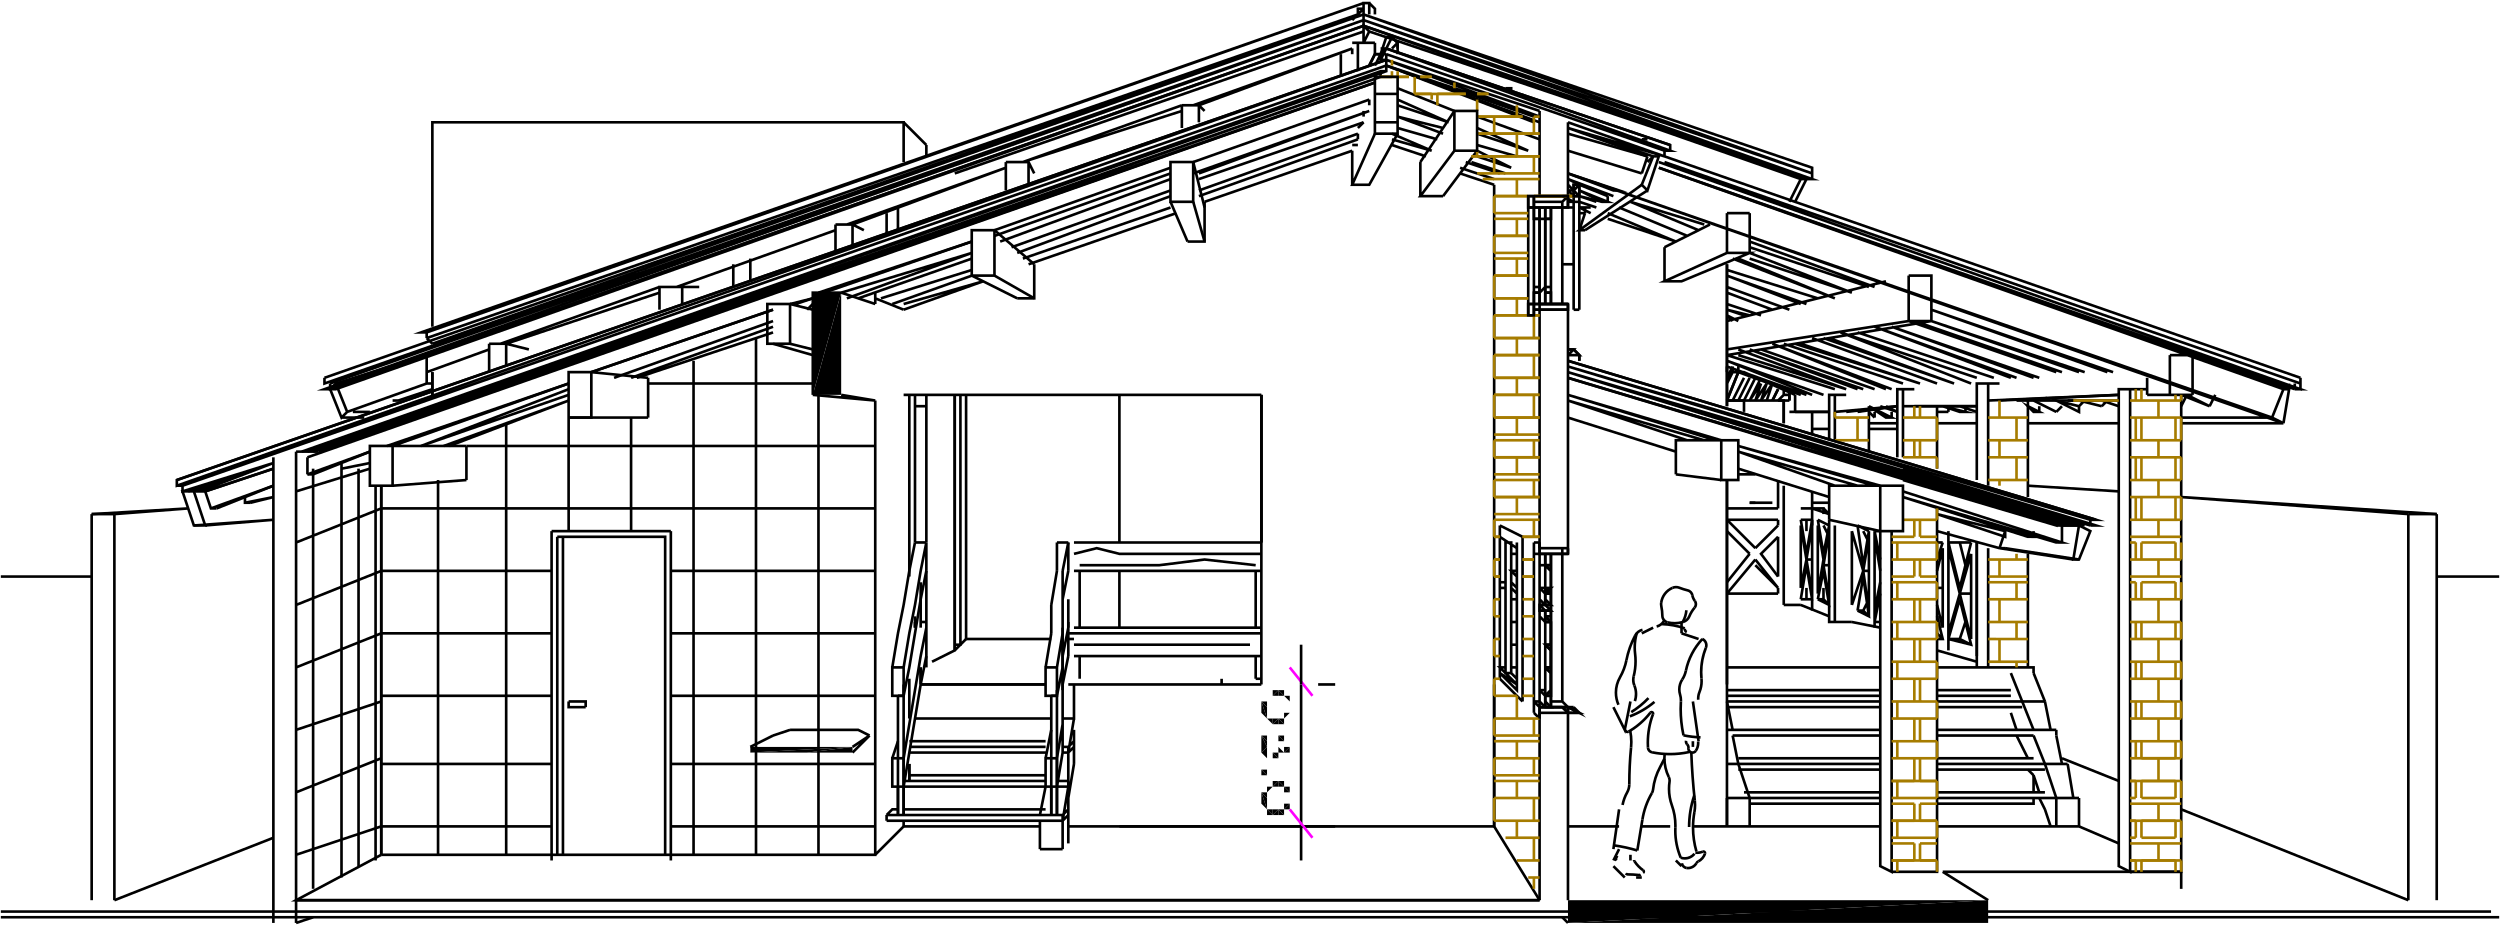 <?xml version="1.0" encoding="UTF-8"?><svg id="a" xmlns="http://www.w3.org/2000/svg" viewBox="0 0 1890 700"><path d="m1163.926,681.559H386.958v-2h776.968v2Zm-776.969,0h-167.12l67.919-36.224.941,1.766-60.861,32.458h159.12v2Zm417.39-39.636h-2v-20.462h-15.17v20.462h-2v-20.462h-114.904v-1h-1.001v-4.293h1.001l-.707-.707,4.585-4.585h3.709v-15.173h-4.292v-23.464h.279l4.065-12.194,1.897.633-3.854,11.562h6.352l4.153-24.92.657.109-.658-.109,8.585-51.512.986.164-.98-.196,4.273-21.366v-3.191h-3.293v-2h4.293v1h1v25.756h-.995l.976.195-4.054,20.27h92.216v-12.88h.153l4.14-24.839v-21.38h1l-.987-.164,4.293-25.756,1.973.328-4.279,25.675v21.38h-1l.987.164-4.099,24.592h6.558l4.139-24.839v-47.136h1l-.98-.196,4.292-21.463,1.961.393-4.272,21.365v11.264l2.312-11.559,1.961.393-4.272,21.365v32.738l2.294-11.473v-4.192h2v25.756h-.995l.976.195-4.272,21.365v24.656h6.586v-23.753h-3.298v-2h114.902v-3.293h2v3.293h29.048v2h-140.652v25.753h-.153l-1.264,7.585h1.417v25.756h-1l.986.164-4.279,25.675v25.674h-2v-10.465l-2.293,2.293v21.05Zm-133.075-22.462h131.072v-2.293h-131.072v2.293Zm133.868-3.674l-.293,1.758,1.79-1.79v-1.465l-1.497,1.497Zm-5.084-.619h2.875l.342-.343,3.187-19.122h-6.404v19.465Zm-4.293,0h2.293v-19.463h-2.293v19.463Zm-8.365,0h6.365v-19.464h-2.473l-3.034,15.172h2.211v2h-2.611l-.458,2.292Zm-103.244,0h101.205l.458-2.292h-101.663v2.292Zm-4.293,0h2.293v-19.463h-2.293v19.463Zm-7.173,0h5.173v-2.292h-2.881l-2.292,2.292Zm133.953-8.385l-.935,5.609.935-.935v-4.675Zm-122.487,4.093h102.062l3.034-15.173h-105.097v15.173Zm123.069-7.587h.418l-.407-.067-.012.067Zm-15.753-9.585h6.586v-19.463h-6.586v19.463Zm8.767,0h6.4v-2.292h-6.019l-.382,2.292Zm-115.901,0h105.135v-2.292l-104.753.002-.382,2.29Zm-8.767,0h6.586v-19.464h-6.586v19.464Zm133.072-24.345v21.848l2.293-13.757v-10.383l-2.293,2.292Zm-7.689,20.053h5.685l.004-19.464h-2.446l-3.243,19.464Zm-112.506,0h101.024v-2.293h-101.024v2.293Zm-3.395,0h1.395v-8.372l-1.395,8.372Zm3.395-4.293h101.024v-12.877h.18l.459-2.294h-101.814l-1.265,7.588h1.416v7.583Zm111.61-11.795v9.296l2.292-13.753v-9.297l-2.292,13.754Zm-115.901-.002v9.297l2.306-13.836h0l1.237-7.42h-.252v-2h.585l2.723-16.336.986.164-.986-.164,4.278-25.674v-9.296l-2.306,13.835-.986-.164.986.164-4.293,25.756h0l-4.278,25.674Zm107.534-1.08h6.52l4.139-24.839v-32.755l-2.294,11.473v.901h-10.586v-8.583h-92.589l-3.958,23.753h101.843v2h-102.176l-2.529,15.171h100.411v2h-100.745l-.382,2.293h101.127v2h-101.461l-.382,2.292h101.842v.198l3.313-16.564,1.961.393-4.054,20.268Zm12.659-4.294h2.293v-2.292h-2.293v2.292Zm5.085-3.672l-.292,1.755,1.793-1.792v-1.464l-1.5,1.501Zm-5.085-.62h2.877l.341-.341,3.187-19.123h-6.405v19.464Zm6.586-8.382l-.935,5.607.935-.935v-4.673Zm-19.466-30.252h6.586v-19.463h-6.586v19.463Zm8.586-20.381v11.28l2.292-11.461v-13.573l-2.292,13.754Zm-104.439-.081h1.417v2.777l2.293-11.463v-11.267l-2.309,11.543-1.401,8.409Zm108.733-8.488v11.265l2.292-11.461v-11.265l-2.292,11.461Zm4.292,141.56h-2v-8.586h2v8.586Zm-124.486-110.609h-10.586v-23.463h.153l4.154-24.92.982.163-.977-.195,4.287-21.431h0l4.292-25.756.992.165-.985-.197,4.293-21.463.98.196v-1h8.585v1h1v21.463h-.999l.98.196-4.29,21.445-4.29,25.741-1.973-.328,4.292-25.756.984.164-.979-.196,4.273-21.363v-11.267l-2.309,11.542-4.29,25.741-.98-.163.976.195-4.29,21.445-4.276,25.659v11.28l2.305-11.526h0l4.293-25.756,1.973.328-4.293,25.756-.982-.163.977.195-4.272,21.365v.901Zm-8.586-2h6.586v-19.463h-6.586v19.463Zm.18-21.463h6.559l4.153-24.92.986.164-.98-.196,4.287-21.431h0l4.292-25.756.988.164-.982-.196,4.054-20.267h-6.546l-4.133,20.659-4.287,25.724-.98-.163.976.195-4.287,21.431h0l-4.099,24.592Zm277.842,10.584h-4.292v-1h-1v-16.171h-131.071v16.171h-2.001v-16.171h-3.292v-2h141.657v2h-3.292v15.171h3.291v2Zm-231.097-21.754l-.706-.706h-1.001v-193.169h2v187.876h2.293v-187.876h2v186.462l2.586-2.586,1.414,1.414-4,4v.586h-.586l-4,3.999Zm.293-3.999v.878l.878-.878h-.878Zm230.805-12.881h-141.657v-2h3.292v-40.926h-3.293v-2h141.657v2h-3.292v40.926h3.293v2Zm-106.319-2h101.026v-40.926h-101.026v40.926Zm-30.046,0h28.046v-40.926h-28.046v40.926Zm136.364-62.389h-141.657v-2h33.339v-110.606h2v110.606h105.316v-110.607h2v111.609h-.998v.998Z" stroke-width="0"/><path d="m1184.68,698.435l-4.293-4.293,1.414-1.414,4.293,4.293-1.414,1.414Zm317.834-17.029h-.002s-34.341-21.464-34.341-21.464l.53-.848v-1h180.291v1h1v12.878h-2v-11.878h-175.804l31.386,19.616-1.061,1.695Zm-71.444-20.693l-10.585-5.293v-29.666h-140.659v-2h24.756v-260.852s2.001,0,2.001,0v140.657h113.902v-28.229l-20.661-4.132.393-1.961,20.269,4.053v-71.757h2v252.648l6.585,3.293v-255.939h2v256.558h32.341v-273.729h2v106.563l28.049,8.014v-88.818h2v93.437h6.584v-89.145h2v89.145h28.05v-84.853h2v84.853h4.29v5.292h-2v-3.292h-70.973v15.17h54.804v2h-54.804v2.293h54.803v2h-54.803v2.293h80.559v2h-80.559v2.292h63.388v2h-63.388v15.171h89.145v1h1v4.293h-2v-3.293h-88.145v2.293h71.975v2h-71.975v15.17h71.975v2h-71.975v2.293h97.732v2h-97.732v2.292h80.561v2h-80.561v15.17h70.973v-11.877h2v11.877h7.587v2h-80.56v2.294h106.315l-.002,2h-33.341v4.293h-72.973v15.17h106.314v1l.394-.919,30.049,12.878-.787,1.838-29.86-12.797h-106.109v34.341h-34.341v.618Zm-124.487-36.959h113.902v-15.17h-97.733v-2h97.733v-2.293h-113.902v19.463Zm158.828-17.17h70.973v-2.293h-70.973v2.293Zm-158.828-4.293h113.902v-2.294h-102.023v-2h102.023v-15.17h-106.316v-2h106.316v-2.292h-113.902v23.756Zm0-25.756h113.902v-2.293h-106.316v-2h106.316v-15.17h-110.609v-2h110.609v-2.293h-113.902v23.756Zm0-25.756h113.902v-15.171h-113.902v15.171Zm0-17.171h113.902v-2.292h-113.902v2.292Zm0-4.292h113.902v-2.293h-113.902v2.293Zm0-4.293h113.902v-2.293h-113.902v2.293Zm0-4.293h113.902v-15.17h-113.902v15.17Zm158.828-17.17h28.049v-2.538l-28.049-8.014v10.552Zm-334.827,122.193h-322.948v-2h320.948v-106.316h2v108.316Zm-344.411,0h-104.024v-5.293h2v3.293h102.024v2Zm13.88-9.584h-2v-89.146h-2.293v89.146h-2v-90.146h1v-1h3.293v-3.293h2v94.438Zm-115.902,0h-2v-89.146h-2.293v89.146h-2v-90.146h1v-1h3.293v-7.585h2v98.73Zm4.292-25.755h-2v-12.878h2v12.878Zm0-47.221h-2v-30.048h2v30.048Zm486.487-7.586h-7.122l-4.585-4.585,1.414-1.414,3.999,3.999h1.464l-2.585-2.585,1.414-1.414,6.001,5.999Zm-24.586-4.584l-17.17-17.171.708-.708h-1.001v-8.17l-1.414-1.414h1.414v-106.316h1l.447-.895,17.723,8.861v125.104h-.999l-.708.708Zm-15.463-18.292l15.17,15.171v-121.455l-15.17-7.585v6.432l5.744,3.829h2.84v1.894l2.293,1.528v-2.422h2v114.021s-12.877-12.878-12.877-12.878v1.465Zm6.85,2.557l4.028,4.028v-1.343l-4.028-2.686Zm-1.144-5.436l5.17,5.17v-1.464l-3.706-3.706h-1.464Zm-3.403,0l1.726,1.15-1.15-1.15h-.575Zm6.281-1.414l2.292,2.292v-5.171h-2.292v2.879Zm-8.584-.121l2.292,1.528v-.579l-2.292-2.292v1.343Zm4.292-.465h2.291v-75.853l-1.415-1.414h1.415v-18.499l-1.446-.964h-.845v96.729Zm-2.878-2.292l.877.877v-.877h-.877Zm-1.414-2h2.291v-58.097h-2.291v58.097Zm8.584,0h2.292v-15.171h-2.292v15.171Zm0-17.171h2.292v-15.17h-2.292v15.17Zm0-17.17h2.292v-15.171h-2.292v15.171Zm0-17.171h2.292v-2.879l-2.292-2.291v5.17Zm0-7.998l2.293,2.292v-1.464l-2.293-2.293v1.465Zm-8.584-.586h2.291v-2.293h-2.291v2.293Zm8.584-3.707l2.292,2.292v-5.757l-2.292-2.291v5.756Zm-8.584-.586h2.291v-29.944s-2.291-1.528-2.291-1.528v31.473Zm9.998-6.585l.878.878v-.878h-.878Zm-1.414-2h2.292v-10.878h-2.292v10.878Zm0-12.878h2.292v-2.759l-2.292-1.528v4.287Zm30.05,109.314h-5.293v-2h3.293v-20.463h2v22.463Zm-5.293-4.293h-4.292v-2h4.292v2Zm-363.876-1h-2v-25.755h2v25.755Zm-13.88-3.293h-94.438v-.998h-.998v-12.878h2v11.876h93.436v2Zm383.05-13.877h-2v-33.927l-4-4,1.414-1.414,4.586,4.586v34.755Zm-468.453-3.397l-.895-1.789,16.617-8.309v-192.551h2v193.787l-17.723,8.861Zm99.284-5.188h-2v-21.463h2v21.463Zm7.585-11.878h-4.293v-2h4.293v2Zm-17.171,0h-64.389v-1h-1v-184.583h2v183.583h63.389v2Zm13.878-9.585h-2v-21.463h2v21.463Zm-111.608,0h-2v-34.341h2v34.341Zm-4.292,0h-2v-8.585h2v8.585Zm689.74-7.657l-21.282-8.513h-12.687v-1.001h-1v-90.146h2v89.147h11.878v.996l.37-.926,21.463,8.585-.742,1.857Zm-37.262-18.1h-2v-4.292h2v4.292Zm0-12.878h-2v-30.049h2v30.049Zm-536.579-4.291h-2v-20.463h-6.585v20.463h-2v-21.463h1v-1h8.585v1h1v21.463Zm145.95-21.463h-2v-111.609h2v111.609Zm416.385-12.878h-2v-4.294h2v4.294Zm-25.756-.002h-2v-4.293h2v4.293Zm25.756-12.877h-2v-12.878h2v12.878Zm-25.756,0h-2v-21.463h2v21.463Zm188.878-8.585h-2v-72.975h2v72.975Zm-30.05-8.585h-2v-76.267h-6.584v71.975h-2v-73.975h18.17s0,1.999,0,1.999h-7.586v76.268Zm-38.634-12.879h-2v-47.219h2v47.219Zm-25.756-8.585h-2v-50.512h-2.293v50.512h-2v-52.512h5.293v1s0-1,0-1h8.585v2h-7.586v50.512Zm-68.683-17.17h-2v-17.17h2v17.17Zm-21.463-8.586h-2v-16.17h-3.293v-2h4.293v1s0-.999,0-.999h4.292v2h-3.293v16.169Zm-42.926-12.877h-2v-107.317h2v107.317Zm-116.9-106.316h-8.586v-2h8.586v2Z" stroke-width="0"/><path d="m1163.074,681.084l-34.489-56.045V139.686h2v484.787l34.192,55.562-1.703,1.049Zm448.286-20.375l-10.585-5.293v-362.2l22.463.002v2h-11.878v362.874h36.634v-359.582h2v361.582h-38.634v.617Zm-8.585-6.529l6.585,3.293v-362.256h-6.585s0,358.963,0,358.963Zm-439.558-110.283l-4.292-4.292.707-.707h-1v-128.778h1v-1h4.292v1h1v7.585h19.463v-3.293h2v4.293h-1v1h-3.293v110.194l3.707,3.706h3.879v1l.707-.707,8.651,8.651-5.302-2.651h-8.763l-4.293-4.293h-15.757v7.585h-1l-.707.707Zm-2.585-5.413l2.292,2.292v-5.757l-2.292-2.292v5.757Zm25.755-.586h3.351l-3.351-1.676v1.676Zm-2.878-2.293l.878.878v-.878h-.878Zm-2.414-2h1.877l-2.292-2.292h-7.171v2.292h7.586Zm-11.879,0h2.293v-7.581h2v3.289h6.585v-109.608h-6.585v23.756h1.415l-1.415,1.414v12.05l1.414,1.414h-1.414v2.882l1.415,1.414h-1.415v63.388l-2-.002v-1.879l-2.293,2.293v7.171Zm-4.292,0h2.292v-7.167l-2.292-2.292v9.459Zm-2.878-2.292l.878.878v-.878h-.878Zm-1.414-2h2.292v-109.608h-2.292v109.608Zm4.292-7.996l2.292,2.292v-19.05h.998-.998v-16.759l-1.414-1.414h1.414v-15.752l-2.292-2.292v52.975Zm4.292.412v1.877l2.293-2.293v-12.05l-2.293-2.292v14.758Zm1.415-16.172l.878.878v-.878h-.878Zm-1.415-2h2.293v-11.464l-2.293-2.293v13.757Zm1.414-15.171l.879.879v-.879h-.879Zm-1.414-2h2.293v-15.166h-2.293v15.166Zm0-17.17h.879l-.879-.879v.879Zm-4.292-3.703l2.292,2.292v-5.175h-2.292v2.883Zm5.71,1.414l.875.875v-.875h-.875Zm-1.418-2h2.293v-2.293h-2.293v2.293Zm-.59-4.297h1.464l-2.29-2.29h-1.464l2.29,2.29Zm-3.702,0h.874l-.874-.874v.874Zm5.703-2.292l.882.882v-.882h-.882Zm-1.411-2h.879l-.879-.879v.879Zm-4.292,0h.878l-.878-.879v.879Zm4.292-3.707l2.293,2.293v-5.172h-2.293v2.879Zm-4.292,0l2.292,2.292v-5.757l-2.292-2.292v5.757Zm1.414-7.171l.878.878v-.878h-.878Zm2.878-2h2.293v-11.464l-2.293-2.293v13.757Zm-4.292,0h2.292v-15.171h-2.292v15.171Zm5.706-15.171l.879.879v-.879h-.879Zm-1.414-2h2.293v-6.585h-2.293v6.585Zm-4.292,0h2.292v-6.585h-2.292v6.585Zm-4.292-8.585h2.292v-6.585h-2.292v6.585Zm-1-178.289h-4.293v-1h-1v-90.145h1v-1h4.293v.998-.999h28.17l-1.414,1.414v8.17h-1v1h-3.293v70.975h3.293v2l-24.756.002v2.291h24.756v2h-24.756v3.294h-1v1Zm-3.293-2h2.293v-6.585h-2.293v6.585Zm0-8.585h2.293v-70.975h-2.293v70.975Zm17.172-.002h6.584v-70.975h-6.584v7.589h-1,1v63.386Zm-4.293,0h2.293v-6.582h-2.293v6.582Zm-4.293,0h2.293v-9.46l-2.293,2.293v7.167Zm-4.292,0h2.292v-6.583h-2.292v6.583Zm8.585-8.582h2.293v-2.292h-2.293v2.292Zm-8.585,0h2.292v-2.292h-2.292v2.292Zm4.293-3.29v1.877l2.292-2.292v-50.098h-2.292v50.513Zm4.292-1.001h2.293v-49.512h-2.293v49.512Zm-8.585,0h2.292v-49.512h-2.292v49.512Zm3.292-50.512h0s0,0,0,0Zm5.293-.999h2.293v-6.584h-2.293v6.584Zm-4.293,0h2.293v-6.585h-2.293v6.585Zm-4.292,0h2.292v-6.585h-2.292v6.585Zm-4.294-8.586h2.293v-6.585h-2.293v6.585Zm25.756-.002h2.293v-5.17l-2.293,2.293v2.877Zm-9.585,0h7.585v-2.292h-19.463v2.292h11.878Zm-11.878-4.292h20.05l2.292-2.292h-22.342v2.292Zm33.342,83.564h-4.293v-1h-1v-95.438h7.707l-1.414,1.414v94.024h-1v1Zm-3.293-2h2.293v-79.56h-2.293v79.56Zm0-81.56h2.293v-2.293h-2.293v2.293Zm0-4.293h.879l-.879-.879v.879Zm.415-3.292l1.878,1.878v-3.757l-1.878,1.878Zm-.415-3.292v.879l.879-.879h-.879Z" stroke-width="0"/><path d="m1889.38,694.437H.619v-2h1888.761v2Zm-1381.226-43.926h-2v-3.293h-88.146v3.293h-2v-3.293h-127.78v-1h-1v-279.022h2v278.022h126.779v-243.68h.999v-1.001h90.146v1.001h1.002v243.679h152.53v-341.498l-46.309-4.21.182-1.991,21.216,1.929.32-1.919,25.755,4.293-.164.986h.999v340.997l19.756-19.756,1.414,1.414-21.17,21.17v.586h-154.53v3.294Zm-4.293-5.293h2.293v-242.681h-88.147v242.681h2.294v-239.388h1v-1h82.56v240.388Zm-77.269,0h75.269v-238.388h-75.269v238.388Zm-4.291,0h2.291v-238.388h-2.291v238.388Zm222.919-75.562l-1.414-1.414,5.738-5.738-4.476,2.984-1.109-1.664,11.444-7.629-6.833-3.417h-51.113l-12.657,4.22-17.107,8.553-.895-1.789,17.171-8.585.447.895-.316-.948,12.878-4.293.316.948v-1h51.748l8.796,4.398-.447.895.707.707-12.878,12.878Zm539.461-30.048l-4-4h-16.756v-2h17.17v1l.707-.707,4.293,4.293-1.414,1.414Zm-741.918-4h-13.878v-5.292h1v-1h13.878v5.292h-1v1Zm-11.878-2h10.878v-2.292h-10.878v2.292Zm523.7-16.17h-2v-218.925h2v218.925Zm351.996,0h-2v-154.535h2v154.535Zm-605.261-12.877h-2v-8.585h2v8.585Zm-8.586-30.05h-2v-4.292h2v4.292Zm8.586-4.291h-2v-38.634h2v38.634Zm1188.06-33.342h-47.219v-2h47.219v2Zm-1820.078,0H.619v-2h68.683v2Zm619.137-1h-2v-137.364h2v137.364Zm493.657-17.17h-2v-4.293h2v4.293Zm-480.775-8.585h-2v-102.023h-6.586v102.022h-2v-111.609h2v7.587h6.586v-7.586h2v111.609Zm733.041-84.851h-21.463v-2h21.463v2Zm291.899-4.293h-77.268v-2h71.37l-6.563-2.292h-64.807v-2h59.079l-34.305-11.979-2.418,4.837-.857-.429-.408.91-17.032-6.813-3.166,6.333-1.789-.895,3.092-6.183-2.379-.952h-25.572v-2h16.171v-6.807l-178.291-62.26v4.96l136.688,46.987-.65,1.892-3.836-1.318-.466,1.315-131.736-46.746v6.448l115.217,38.405-.633,1.897-3.859-1.287-.444,1.283-111.362-38.548-4.573.762,103.711,35.9-.654,1.89-3.834-1.327-.459,1.327-105.788-36.619-12.934,2.156,106.498,36.865-.654,1.89-3.829-1.325-.476,1.321-105.709-38.056-4.769.795,98.277,35.38-.678,1.882-3.795-1.366-.511,1.362-97.487-36.559-12.491,2.082,97.771,32.591-.633,1.897-101.354-33.786-4.369.729,93.479,31.16-.633,1.897-66.004-22.002,62.392,24.415-.729,1.862-93.343-36.526-9.691,1.615,90.862,33.041-.67,1.884-97.1-33.774-1.923.32,86.815,31.569-.684,1.88-90.146-32.78-9.831,1.639,87.757,29.253-.619,1.901-94.209-29.976-1.514.252,83.464,27.822-.633,1.897-87.048-29.017-2.335.389,81.47,31.036-.712,1.869-3.739-1.425-.567,1.419-80.543-32.217-9.512,1.585,82.171,28.76-.66,1.888-85.612-29.964-1.715.286,79.401,27.79-.66,1.888-3.818-1.336-.49,1.331-78.638-28.972-1.929.321,72.671,26.773-.646,1.892-81.561-25.756.439-1.393-4.448.741,77.586,24.501-.603,1.907-80.259-25.345v2.221l72.309,25.521-.666,1.886-27.225-9.608,19.343,7.737-.742,1.857-3.722-1.488-.536,1.502-3.804-1.358-.493,1.356-3.761-1.368-.19.429h.999v11.878h24.758v2h-25.758v-1h-1v-12.229l-2.292-1.019v4.663h-2v-3.293h-2.878l-4,4-1.414-1.414,4-4v-2.752l-10.106-4.492-22.665-8.242-8.156,20.389v4.094h-2v-107.245l-33.14,13.808h-17.694l3.616-1.644v-25.112h1l-.447-.895,6.425-3.212-49.222-16.408.633-1.897,25.547,8.516-26.25-10.937.77-1.846,51.092,21.288,6.225-3.112-49.5-20.625.77-1.846,51.095,21.289,6.221-3.111-49.499-20.624.385-.923.294-.957,55.804,17.171-.588,1.912-35.964-11.066,31.933,13.305,7.418-3.709-106.444-37.171.657-1.889h.003s118.864,41.22,118.864,41.22v-10.229h1v-1h17.171v1h1v16.877l99.051,34.349,2.731-.683.446,1.785,15.966,5.537v-10.643h1v-1h18.17v18.291l178.291,61.827v-19.021h1v-1h7.391l-394.063-139.714.666-1.886,403.014,141.6h.163v.058l74.099,26.034-4.431,26.585-.922-.154-.063.15v.838Zm-7.316-5.775l6.552,3.275,3.875-23.255h-2.436l-7.991,19.979Zm-43.769-15.312l41.924,14.538,7.844-19.61-66.365-23.53v22.846l14.692,5.095.582-1.166,1.789.895-.466.932Zm-17.647-.375l12.479,6.239,1.856-3.712-13.286-4.64v1.113h-1l-.05,1Zm-350.947-9.346v7.449l6.109-15.273h-2.197l-3.912,7.824Zm334.827,7.346h15.17v-.811l-15.17-5.297v6.108Zm-291.898-.002h2.87l-2.87-1.275v1.275Zm-27.155-15.533l33.488,11.96-40.676-16.271v1.743l2.605.931h.899l3.683,1.637Zm319.054,6.2l15.17,5.261v-22.862l-3.139-1.113h-12.031v18.714Zm-334.827-9.71v2.934l1.244-2.489-1.244-.444Zm8.896-10.64l40.069,12.654-36.128-13.311-3.941.657Zm-4.602,12.515h.956l-.956-.341v.341Zm0-2.465l2.292.819v-1.648h.452l-7.038-2.815v2.111l2.146.767.254-.508.895.447h1v.828Zm-4.294-12.852v2.257l9.047-1.508-1.808-.666.475-1.288-7.714,1.205Zm8.988-1.404l4.042,1.489,2.972-.495.499-1.389,2.527.885,15.674-2.613-1.731-.693.396-.993-24.378,3.809Zm-8.988-20.133v19.513l135.366-21.151v-20.1l-20.2-7.054-4.636,1.159.42.153-.684,1.879-3.205-1.165-.732.183-.33.991-1.558-.519-11.062,2.765.422.164-.679,1.881-3.395-1.132-10.839,2.71,2.052.844-.742,1.857-.024-.01-4.716-1.834-16.448,4.112.421.15-.672,1.884-3.247-1.16-.691.173-.377.979-1.394-.536-8.661,2.166,2.171.789-.684,1.88-4.955-1.802-16.27,4.067.42.14-.633,1.897-3.401-1.134-13.448,3.362.444.222-.895,1.789-2.53-1.266-1.259.315-.764.763-.458-.458-2.128.532Zm35.22,16.034l3.451,1.314,3.108-.518.464-1.391,2.626.875,18.648-3.108-.47-.171.521-1.432-28.349,4.43Zm29.324-4.582l2.987,1.086,4.555-.759.218-.627,1.148.399,12.79-2.132-1.753-.686.166-.424-20.111,3.142Zm23.436-3.662l2.68.893,7.178-1.196.211-.633,1.196.399,12.804-2.134-1.792-.671.056-.146-22.332,3.489Zm26.128-4.083l2.027.729,7.46-1.243.218-.629,1.156.4,12.935-2.156-1.632-.565-22.164,3.463Zm23.259-5.49h15.17v-13.959l-15.17-5.297v19.257Zm-137.366-.878v.599l.479-.12-.479-.479Zm0-3.032l4.841,2.42,5.305-1.326-10.146-3.381v2.287Zm11.892.579l-.028.086.186-.047-.157-.039Zm-11.892-5.035l16.172,4.043,1.331-.333-17.503-5.834v2.124Zm0-4.232l21.117,7.039,8.866-2.217-29.983-11.244v6.422Zm0-8.559l33.403,12.526,4.158-1.04-37.562-13.658v2.171Zm0-4.299l41.029,14.919,8.772-2.193-49.802-19.154v6.428Zm0-8.589l55.614,19.862,8.375-2.094-63.989-19.996v2.228Zm137.366,12.042l15.17,5.26v-15.597h-15.17v10.337Zm-137.366-16.366l67.716,21.16,4.515-1.129-67.593-26.285-6.468,2.695h1.83v3.559Zm9.334-8.211l66.439,27.357,10.42-2.605-70.34-23.446.633-1.897,38.658,12.886-38.957-15.15-6.854,2.855Zm9.518-3.965l71.301,27.728,10.755-2.689-83.735-27.913v1.907h4l-2.32.967Zm-1.68-9.253l89.999,32.726,4.555-1.139-94.554-33.019v1.432Zm-60.772,29.75h8.061l38.837-16.182.357-.92.958.373,6.56-2.733h-11.954l-42.818,19.463Zm-3.617-24.138v23.584l45.219-20.554v-16.769l-11.937-4.168.506,1.012-33.788,16.894Zm64.39-1.34l70.757,23.586-70.757-25.729v2.144Zm-9.87,9.794l.07.027.028-.069-.099.042Zm-7.301-5.779h15.171v-10.417l-15.171-5.298v15.714Zm0-18.126l15.171,5.261v-15.184h-15.171v9.923Zm295.193,148.907h-68.684v-2h68.684v2Zm-107.316,0h-30.05v-2h30.05v2Zm-60.099,0h-21.463v-2h21.463v2Zm-.056-4.294h-8.831l-7.283-4.855v3.856h-1l-.707.707-4.293-4.293,1.414-1.414,2.586,2.586v-1.879h1.345l-1.821-1.213-19.875,2.208-.221-1.988,17.509-1.946-.784-.522,1.002-1.727,3.641,1.82,4.349-.483.464-1.391,3.014,1.005.99-.11.42-.84,1.299.649,6.731-.748.221,1.988-3.66.407,3.994,1.997-.447.895-.316.949-9.447-3.149-4.317.48,8.79,4.395v-2.674h2v3.674l3.236,1.618Zm138.42-3.674l-22.114-11.057-11.593.552,15.339,7.669,3.782-3.782,1.414,1.414-4.293,4.293-.706-.706-.446.893-17.171-8.585.562-1.124-25.821,1.23-.096-1.998,35.373-1.685-.995-.498,1.831.458,53.938-2.569.096,1.998-47.304,2.252,16.896,4.225,1.785-1.785-1.594-.398h-8.466v-2h38.634v2h-6.71l7.024,2.341-.633,1.897-9.072-3.024-2.782,2.783-.707-.707-.242.971-13.189-3.297-2.738,2.738v5.5Zm-9.576-7.024l7.576,3.788v-1.894l-7.576-1.894Zm16.705-2.178l8.733,2.183,1.676-1.676-1.522-.507h-8.887Zm-33.942,8.585h-8.941l-8.941-8.943,12.647,6.325v-2.676h2v3.676l3.235,1.618Zm-51.917,0h-12.576l-7.423-2.474v1.474h-.999v1h-8.586v-2h7.585v-1.141l-3.452-1.151h-21.303v-2h47.219v2h-6.714l7.029,2.343-.633,1.897-7.269-2.423v.694l7.121,1.78Zm-17.166-4.292l8.045,2.012v-.861l-3.452-1.151h-4.593Zm-136.01-4.845l-1.789-.895,4.292-8.585,1.789.894-4.292,8.586Zm-1012.957-4.742h-2.001v-17.172h2.001v17.172Zm0-51.512h-2V91.467h358.289v.587l16.877,16.878-.706.706h.999v8.585h-2v-8.17l-15.17-15.17v27.633h-2v-29.049h-354.289v153.536Zm333.506-16.223l-25.755-8.585.632-1.897,25.755,8.585-.632,1.897Zm9.901-52.459h-2v-17.171h2v17.171Zm530.841-16.276l-8.585-4.292.445-.891v-1.005h8.585v2h-4.349l4.798,2.398-.895,1.789Zm-12.431-8.479h-4.294v-2.001h4.294v2.001Zm21.221-.032l-4.038-1.009-.329.988-12.878-4.293.316-.949.242-.97,17.171,4.293-.484,1.94Zm8.475-4.326l-3.752-1.408-.56,1.399-21.463-8.585.37-.928-.446.894-8.585-4.293.444-.889.354-.941,34.34,12.878-.702,1.873Zm-30.403-.229l-4.292-4.293.707-.707v-1h4.292v2h-1.878l2.585,2.586-1.414,1.414Zm-25.047-59.803h-4.292v-2h4.292v2Z" stroke-width="0"/><path d="m1571.571,423.991l-4.192-.645-.1.645-55.804-8.586.046-.599-.156.575-47.219-12.878.525-1.93,46.307,12.629,2.389-7.167-49.275-16.426.559-1.918,37.93,9.481-64.232-20.438.589-1.912,87.234,25.848-87.824-28.229.611-1.904,97.426,31.316v-.314h2v.957l19.464,6.257v-10.761l-372.746-111.396.572-1.916,373.317,111.566h12.732v2h-11.876v11.149l5.378,1.729-10.956-.041-14.347-4.251-7.136-.047-15.866-5.049v5.483l-1.656-.553-2.249,6.749h2.904v.648l.053.008.1-.645,55.804,8.586-.305,1.977Zm-82.146-28.044l24.574,8.191.631-1.891-25.205-6.301Zm-68.159,6.568l-38.634-8.585.217-.977h-1v-16.437l-67.979-21.244.596-1.908,67.384,21.057v-8.031l-68.015-24.005.328-.929.278-.975,90.008,25.716h5.738l-96.3-28.086.55-1.924,107.315,30.047-.27.963v1h-37.634v23.955l37.851,8.41-.434,1.953Zm-33.955-36.318h9.857l-51.754-14.786,41.896,14.786Zm-1223.571,19.174h-5.013l-4.52-13.562.947-.315-.317-.952,51.512-17.171.633,1.896-50.562,16.854,3.651,10.955,46.253-16.819.684,1.879-21.046,7.653h.243v3.072l20.221-4.046h0s.045-.008.045-.008l.44,1.947-.048.013h0s-.029.007-.029.007l-17.094,4.273-.204-.813-.04.008v.84h-5.292v-4.654l-20.464,7.442v1.501Zm1137.425-21.474l-34.342-4.293.124-.992h-.999v-16.438l-80.861-25.535.602-1.907,80.26,25.345v-8.221h3.418l-84.295-28.098.597-1.909,102.881,30.007h1.792l-105.247-32.384.578-1.916,115.901,34.341-.284.959v1h-33.341v23.873l33.465,4.184-.248,1.984Zm-25.474-32.041h5.715l-45.722-13.335,40.007,13.335Zm-1042.929,27.694l-.684-1.879,47.219-17.171.684,1.88-47.219,17.17Zm25.612-4.245l-.393-1.963,21.463-4.292.392,1.963-21.463,4.292Zm-25.622-8.629l-.663-1.887L1039.106,61.475l.662,1.887L232.753,346.676Zm85.85-8.578l-.686-1.876.032-.012h0s.035-.013.035-.013l111.542-42.902.718,1.867-56.55,21.75,55.864-19.337.654,1.89-111.577,38.625h0s-.031.009-.031.009Zm17.187-.004l-.684-1.88,94.421-34.336h0s.016-.005.016-.005l.696,1.875-.049.019-90.097,34.323-.522-1.37-3.782,1.375Zm-42.946,0l-.65-1.892,137.364-47.219.65,1.892-137.364,47.219Zm1090.005-12.824h-12.879v-2h12.879v2Zm-1125.038-7.805l-9.393-23.483,5.831-5.831.22.548,67.767-21.177L1029.852,18.785v-.701l.998.35,1.004-.353v.705l218.297,76.546,116.936,39.484-9.099,18.197-1.789-.895,7.862-15.724h-2.058l-8.309,16.617-1.789-.895,8.077-16.155-110.482-38.74-213.849-72.209-3.179,6.356h6.966v1.001h.999v8.585h-2v-7.585h-10.878s0,20.463,0,20.463h-2v-20.463h-3.293v-2h7.587s-.002-10.467-.002-10.467l-706.285,248.271v10.741l45.219-16.443v-3.59h1v-1h8.407l119.372-42.633v-.293h13.7l119.372-42.633v-3.586h1v-1h8.411l119.369-42.633v-3.586h1v-1h12.703l120.034-42.87.335.938v-.995h8.411l120.033-42.869.336.942h.999v4.295h-2v-2.858l-113.091,41.886,3.189,3.19-1.414,1.414-2.585-2.585v10.463h-2v-11.878h-10.878v16.171h-2v-11.507l-114.081,36.669,4.366,8.731-1.789.895-2.398-4.796v12.934h-2v-16.17h-15.17v20.463h-2v-15.735l-112.392,41.627,6.523,3.261-.895,1.789-7.138-3.568v15.552h-2v-16.17h-10.878v20.463h-2v-15.752l-113.422,40.508h11.399v2h-11.878v11.878h-2v-11.877h-15.171v16.17h-2v-11.492l-111.331,37.11,13.842,3.461-.485,1.94-15.927-3.982v15.89h-2v-16.171h-10.878v20.463h-2v-15.744l-45.219,16.442v6.885h3.293v2h-4.115l-54.5,19.464h11.396v2h-12.878v-1.471l-3.747,1.338-2.425,2.425h14.757v2h-16.757l-.779.779Zm-7.046-23.001l7.777,19.443,2.754-2.754-7.777-19.443-2.754,2.754Zm4.449-3.901l7.826,19.565,58.526-20.902v-19.398l-66.353,20.735Zm67.353-22.095h0l-.007-.021.006.021Zm174.998-50.094l-90.4,32.286,90.4-30.134v-2.152Zm394.923-137.365l-60.054,21.448,60.054-19.303v-2.145Zm143.202-58.093l51.253,17.306-52.278-18.331,1.025,1.025Zm-3.836-1.007v6.228l2.076-4.152-2.076-2.076Zm287.606,289.484h-2v-7.585h-11.879v-2h13.879v9.585Zm-1018.194-7.585h-4.455v-2h4.13l25.603-8.535.633,1.897-8.902,2.967v1.377h-4.13l-12.878,4.293Zm180.446-17.216l-.46-1.379-3.809,1.371-.678-1.882,107.316-38.634.678,1.882-81.908,29.487,81.25-27.083.633,1.897-103.023,34.341Zm-17.15-.006l-.673-1.886,120.194-42.926.673,1.886-120.194,42.926Zm-17.183-4.296l-.65-1.892,137.365-47.219.65,1.892-137.365,47.219Zm236.11-47.218l-.673-1.884,31.007-11.074-30.396,8.685-.55-1.923,60.097-17.171.271.947.341.956-60.097,21.463Zm-72.607-.231l-1.414-1.414h0s-.001-.002-.001-.002l4.292-4.293,1.415,1.414h0s0,.002,0,.002l-4.292,4.293Zm-13.343-4.037l-.485-1.94,17.17-4.293.485,1.94-17.17,4.293Zm77.364-.023l-.673-1.884,60.097-21.463.673,1.884-60.097,21.463Zm-8.624-4.279l-.597-1.909,68.682-21.463.597,1.909-68.682,21.463Zm-17.139-.011h0l-.661-1.888,85.852-30.048h0s0,0,0,0l.661,1.888-85.852,30.048Zm-8.576-.004l-.684-1.88,59.17-21.516-62.83,19.122-.582-1.913,98.68-30.034h0s.051-.015.051-.015l.288.945.345.95-.056.02-94.382,34.321Zm-21.49-4.29l-.633-1.897,115.901-38.633.633,1.897-115.901,38.633Zm158.841-21.461l-.654-1.89h.001s111.609-38.635,111.609-38.635l.654,1.89h0s-111.609,38.635-111.609,38.635Zm-4.292-4.293l-.654-1.89,111.609-38.634.654,1.89-111.609,38.633Zm-4.273-4.299l-.694-1.876,115.901-42.925.694,1.875-115.901,42.926Zm-4.304-4.289h0s0,0,0,0l-.673-1.884,120.194-42.926h0s0,0,0,0l.673,1.884-120.194,42.926Zm-8.579-4.294l-.688-1.879,128.779-47.219.688,1.879-128.779,47.219Zm-4.303-4.296l-.669-1.885,133.072-47.219.669,1.885-133.072,47.219Zm446.099-4.229h-7.366l2.228-1.62,3.754-11.259h-2.906v-2h3.292v-3.292h2v4.292h-1s.949.317.949.317l-3.306,9.917,24.505-17.822h-9.505l-17.382-8.69.818-1.823,20.091,8.036v-2.815h2v3.616l4.055,1.622,20.113-14.628,1.176,1.617-44.731,32.533h.927l46.973-29.892,1.074,1.688-47.219,30.048-.539-.847v1.003Zm-446.099-.063l-.669-1.885,133.072-47.219.669,1.885-133.072,47.219Zm437.515-17.107h-4.292v-2h4.292v2Zm16.855-.052l-12.878-4.293.633-1.897,12.878,4.293-.633,1.897Zm-295.549-4.295l-.654-1.89h0s111.609-38.635,111.609-38.635l.654,1.89h0s-111.609,38.635-111.609,38.635Zm278.247-.052l-8.585-4.293.447-.895v-1h8.585v2h-4.35l4.797,2.399-.895,1.789Zm-98.285-4.186h-19.17l1-1.333v-25.423h1l-.832-.555,2.396-3.594-23.343-7.781h0s0,0,0,0l.633-1.897,23.861,7.954,1.876-2.814-26.327-7.522.549-1.923,14.883,4.252-15.552-6.666.787-1.838,27.06,11.597,4.095-6.143-27.529-7.866.549-1.923,28.146,8.042,2.102-3.152-30.874-11.578.352-.937.242-.97,33.66,8.415,2.005-3.007-36.224-12.074.633-1.897,18.987,6.329-19.71-8.76.812-1.828,36.762,16.338,4.245-6.367-41.785-16.715.742-1.857,42.926,17.171-.372.931.835.557-4.736,7.105.018.008-.404.91-.318.953-.444-.148-4.289,6.434,1.108.415-.703,1.873-1.544-.579-2.226,3.338-.445,1.559-.499-.143-4.245,6.367,1.119.48-.39.911-.277.971-1.702-.486-2.087,3.132-.546,1.636-.446-.149-2.53,3.796v22.454l23.956-31.941,1.6,1.2-24.556,32.741h14.67l14.322-19.096-1.26-.42.633-1.897,1.892.63,2.169-2.893-.4-.133.633-1.897,1.033.344,6.435-8.58.8.6.448-.897,25.756,12.878-.447.895-.316.948-25.756-8.585.633-1.897,12.408,4.136-12.425-6.212-5.535,7.381.829.276.43-1.289,25.756,8.585-.633,1.897-3.862-1.288-.43,1.289-23.354-7.785-2.17,2.893,21.863,7.288-.633,1.897-22.495-7.499-1.312,1.748,24.439,8.146-.633,1.897-25.071-8.357-12.446,16.595-.8-.6v1Zm-17.552-55.872l14.872,5.577,1.062-1.594-15.935-3.983Zm-166.692,55.814l-.673-1.884,120.195-42.927.672,1.884-120.194,42.927Zm323.478-4.238h-10.636l-34.511-12.941.668-1.885,44.479,14.827Zm-323.478-.054l-.673-1.884,120.195-42.927.672,1.884-120.194,42.927Zm282.269-.238l-4.292-4.293,1.414-1.414,4.292,4.293-1.414,1.414Zm-282.279-8.344h0s0,0,0,0l-.652-1.891,124.486-42.927h0s0,0,0,0l.652,1.891-124.486,42.927Zm334.202-4.287l-55.805-17.171.588-1.912,54.871,16.884,3.653-10.961-59.093-16.884.549-1.923,60.098,17.171-.274.961.949.316-.811,2.431,3.448-3.449,1.414,1.414-4.292,4.293-.992-.992-3.062,9.182-.948-.316-.294.957Zm-338.49-.008l-.669-1.885,133.063-47.216h0s.01-.002.01-.002l.678,1.88-.089.033-128.69,47.186-.494-1.347-3.809,1.352Zm0-8.592l-.669-1.885,133.073-47.219.668,1.885-133.072,47.219Zm244.072-4.272l-30.049-8.585.549-1.923,30.049,8.585-.549,1.923Zm8.542-4.306l-38.634-12.878.633-1.897,18.979,6.326-19.701-8.755.812-1.828,38.634,17.169-.406.914-.316.949Zm90.462-8.535h-4.293v-2h4.293v2Zm-81.902-.06l-47.219-17.17.684-1.88,47.219,17.17-.684,1.88Zm-.006-12.88l-115.9-42.926.695-1.875,115.9,42.926-.695,1.875Zm-20.116-22.401h-2v-3.293h-3.292v-2h5.292v5.293Z" stroke-width="0"/><path d="m1549.316,625.072l-4.27-12.811-4.261-8.521,1.789-.895,4.292,8.585-.896.447.949-.316,4.293,12.878-1.897.633Zm23.411-.316h-2v-21.463h2v21.463Zm-17.169,0h-2v-21.297l-8.535-25.605,1.896-.633,8.586,25.756-.948.316h1.001v21.463Zm10.891-21.299l-4.292-25.756,1.973-.328,4.292,25.756-1.973.328Zm-8.578-25.724l-4.293-21.464,1.961-.393,4.293,21.464-1.961.393Zm-2.316-179.143l-1.283-.388v.002s-115.902-34.342-115.902-34.342l.19-.643-253.46-76.628.578-1.915.488.147,190.766,57.011-191.842-59.537.578-1.915h.003s.002,0,.002,0l.03.009.469.139,252.395,74.072.078-.26-253.546-76.336.571-1.918,289.87,85.07-290.441-87.445.576-1.915,405.718,122.152h-10.082v1.258l10.082,3.035h-11.082v-1.002l-.282.962-3.95-1.16-.345,1.159-3.944-1.171-.063.212v.258l2.447.742h-18.618v.345Zm-95.802-39.979l119.558,35.996v-.908l-119.558-35.088Zm-1313.112,39.631l-.143-1.994,60.097-4.293.154,1.993-51.512,4.293-.051-.609-8.546.61Zm17.47-12.947l-.743-1.857,42.927-17.171.743,1.857-42.927,17.171Zm-27.128-12.446v-4.653h-3.121l-1.171.412v-6.415L1034.322,48.949l4.221-8.44.895.447v-1h3.573l.764-2.293h-.044v-2h.711l2.861-8.586h2.409l-18.853-6.526-.206.072L254.056,295.221h-4.292l-1.171.412v-.412h-9.096l9.096-3.231v-2.061h1l-.138-.394-5.155,1.803v-5.702h1l-.33-.944,78.007-27.281-1.116-1.116.707-.707h0s-.999,0-.999,0v-3.293h-9.187L1029.852,1.613v-.291h6.293v.586l4.293,4.292v4.707h-2v-3.879l-2.293-2.292v6.171h-2V3.322h-2.291v6.87l339.117,115.901v8.592l4.815,1.707h-10.106v-1l-.327.945-311.023-107.662,3.693,3.694-.414.414v6.083l206.046,70.055v4.306l4.73,1.703h-9.021v2.583l480.103,167.179-.329.944h1v7.878l4.821,1.707h-4.821v.415l-1.172-.415h-4.121v-1l-.329.944-2.963-1.032v.087h-1l-.333.943-72.973-25.755-403.508-141.658.66-1.888.015.005,376.379,131.061-377.057-133.471.668-1.886,3.816,1.351.471-1.353,479.446,166.95v-2.175l-480.086-167.173-19.195-5.646,11.238,3.746-.634,1.897-3.855-1.285-.456,1.278-60.098-21.463.336-.942.282-.959,36.947,10.867-37.562-13.257.667-1.886,71.643,25.285v-2.167l-208.34-72.281v2.165l115.217,38.406-.633,1.897-58.339-19.447,59.003,21.854-.017.043-.648,1.843-3.858-1.286-.444,1.283-55.901-19.351,56.588,21.765-.719,1.866-110.248-42.402v3.544l-4.293,1.506v2.788l-.669.233-196.879,69.118,191.927-66.712.658,1.888h-.002S241.336,342.385,241.336,342.385l-.465-1.331-3.826,1.33h0s-.003,0-.003,0l-.465-1.337-3.826,1.336-.47-1.341-3.822,1.341-.664-1.887L1043.56,52.833h3.464v-1.884L138.983,367.907v2.222l67.385-21.057.311.987.346.901-.021.008-42.597,16.383,41.943-13.98.632,1.896-51.667,17.223h-8.746s0-.997,0-.997l-.121-.34-3.856,1.285-.405-1.215-5.204,1.627Zm-2.292-9.234v2.169l461.969-162.666-461.969,160.497ZM1039.191,49.418l-702.346,247.305L1047.023,48.831v-2.171l-6.102,2.149-.59,1.179-1.141-.57Zm696.652,242.577l2.293.812v-2.167l-375.648-130.806,367.521,130.096h1.543v.546l2.292.811v-1.357h2v2.065Zm-1485.251-1.357v.642l2.292-.814v-.537h1.511l177.54-63.061-181.343,63.769Zm-4.293-4.292v2.174l80.708-28.226-.146-.414-.707.707-1.607-1.606-78.247,27.365Zm1411.306-17.961l-.028.081.028-.081Zm-1330.963-10.137l.479.479,164.56-58.198-165.039,57.719Zm-2.24-2.24l.67.67,416.789-145.762-417.458,145.092Zm-.834-4.005v2.178L1025.561,10.196v-4.582h4.291v-1.88L323.568,252.003ZM1029.854,16.617L418.002,233.94,1029.854,18.784v-2.167Zm-7.731-1.561L478.282,207.39,1029.854,14.491v-2.169l-5.096,1.802-1.784,1.784-.852-.852Zm20.608,41.694l-422.125,148.075,422.125-147.408v-.667Zm155.574,16.738l170.666,60.489v-2.161l-170.666-58.329Zm-.083-4.322l170.749,60.518v-2.161l-170.749-58.357Zm-44.235,4.582l107.668,38.76v-2.153l-107.668-36.607Zm-105.637-33.736l165.974,57.583-157.331-56.639h-1.384v-.498l-7.09-2.552-1.025,2.051h.528v1l.328-.945Zm-16.496-21.234l170.926,58.417-170.926-60.581v2.164Zm0-4.292l170.833,58.386-170.833-60.548v2.163Zm17.17,34.335l57.652,19.218-57.652-21.353v2.135Zm-8.968-6.865l-3.027,6.053,2.489-.865,2.595-5.188h-2.057Zm2.675,3.235l-.506,1.013.506-.176v-.837Zm2.618-.943h1.673v-2.292h-.527l-1.146,2.292Zm7.721-6.925l2.539.863v-3.403l-2.539,2.54Zm-3.64-1.237l3.501,1.19-1.321-1.321,3.585-3.586-2.604-2.604-3.161,6.321Zm-2.881-.423h.856l3.293-6.586h-1.954l-2.195,6.586Zm-16.697-26.633l-1.796,1.796,1.796-.628v-1.168Zm-2.291-1.416v.879l.879-.879h-.879ZM296.888,368.194l-.153-1.994,55.804-4.292.153,1.994-55.804,4.292Zm-59.802-8.654l-.743-1.857,42.926-17.171.743,1.857-42.926,17.171Zm115.53-21.391h-55.805v-1.001l-.334-.942,133.072-47.219.669,1.885-127.601,45.277h49.999v2Zm137.364-21.464h-60.097v-2h60.097v2Zm842.19-13.323l-.83-.553-.952-.317,1.929-5.786-4.438,6.657-.83-.553-.952-.317,1.93-5.792-4.441,6.663-.834-.556-.892-.446,8.584-17.171,1.789.895-1.666,3.332.772.515.947.316-1.934,5.799,4.446-6.67.834.556.945.315-1.934,5.8,4.447-6.671.833.555.946.316-4.293,12.878-1.896-.632,1.931-5.792-4.442,6.663Zm-12.814-.107h-.002s0,0,0,0l-1.789-.895,8.585-17.171h.002s0,0,0,0l1.789.895-8.585,17.171Zm-4.293,0h0s0,0,0,0l-1.789-.895,8.585-17.171,1.789.895-8.584,17.171Zm-4.293,0h0s0,0,0,0l-1.789-.895,8.586-17.171h0s0,0,0,0l1.789.895-8.586,17.171Zm30.05,0l-1.789-.895,4.292-8.586,1.789.895-4.292,8.586Zm-34.308-.076l-1.857-.743,8.586-21.463,1.857.743-8.586,21.463Zm-816.631-16.546l-42.927-4.293.1-.997-.325-.945,137.365-47.219.65,1.892-133.044,45.734,38.381,3.838-.199,1.99Zm816.703-5.288h-2v-4.293h2v4.293Zm-111.61-8.587h-2v-3.293h-7.584v-1l-.707-.707,2.584-2.585h-1.877v-2h6.705l-1,1,5.294,5.292h-1.415v3.293Zm-7.17-5.293h3.755l-1.878-1.878-1.877,1.878Zm-573.612,1.962l-30.048-8.585.55-1.923,30.047,8.585-.549,1.923Zm.032-4.283l-17.17-4.293.485-1.94,17.17,4.293-.485,1.94Zm0-30.048l-17.17-4.293.485-1.94,4.064,1.017-.332-.995,12.878-4.293.632,1.897-11.46,3.82,11.386,2.847-.485,1.94Zm154.331-8.662l-34.341-17.171.895-1.789,34.341,17.171-.895,1.789Zm12.83-.026l-30.049-17.171.992-1.736,30.049,17.171-.992,1.736Zm-158.005-4.216l-.654-1.89,111.608-38.633.654,1.89-111.608,38.633Zm157.849-21.649l-30.049-25.756,1.302-1.519,30.049,25.756-1.302,1.519Zm115.635-17.535l-12.878-30.049,1.838-.788,12.878,30.049-1.838.788Zm12.834-.119l-8.585-30.05,1.923-.549,8.585,30.049-1.923.55Zm-.009-25.789l-8.585-34.341,1.94-.485,8.585,34.341-1.94.485Zm126.046-16.414h-15.006l.539-1.212v-25.543h2v21.044l15.258-34.328,1.828.812-16.547,37.228h10.751l21.178-38.12,1.748.972-21.749,39.148Zm-313.623-8.64l-.656-1.89,309.07-107.316.656,1.89-309.07,107.316Zm304.449-21.409h-4.293v-2h4.293v2Zm1-5.292h-2v-4.293h2v4.293Zm-.293-7.878l-1.414-1.414,4.292-4.293,1.414,1.414-4.292,4.293Zm4.585-9.292h-2v-4.293h2v4.293Zm4.293-8.586h-2v-4.292h2v4.292Z" stroke-width="0"/><path d="m224.153,698.678l-.633-1.896,12.878-4.294.632,1.897-12.877,4.293Zm-137.311-17.184l-.731-1.861,120.194-47.219.731,1.861-120.194,47.219Zm1733.488-.002l-171.706-68.682.742-1.857,171.706,68.682-.742,1.857Zm-1531.104-35.274h-2v-279.022h2v279.022Zm1034.523-21.463h-2v-21.301l-8.533-25.603.948-.316-.98.196-4.293-21.463,1.961-.393,4.28,21.4,8.617,25.854v21.625Zm-17.171,0h-2v-21.463h2v21.463Zm234.148-25.439l-4.217-12.653-4.127-4.128,1.414-1.414,4.292,4.293-.708.707.951-.316,4.291,12.879-1.896.633Zm60.679-7.968l-42.927-17.171.742-1.857,42.927,17.171-.742,1.857Zm-56.367-13.441l-8.585-21.463,1.857-.742,8.585,21.463-1.857.742Zm-12.843-4.217l-4.293-8.585,1.789-.895,4.293,8.585-1.789.895Zm-4.294-8.585l-4.292-8.585,1.789-.895,4.292,8.585-1.789.895Zm8.552-12.954l-17.171-42.926,1.857-.742,8.586,21.463-.929.371.929-.371,8.585,21.463-1.857.742Zm-12.899-.055l-4.292-12.878,1.897-.633,4.292,12.878-1.897.633Zm25.726-.12l-4.276-21.379-8.55-21.372,1.857-.742,8.586,21.463-.928.371.979-.196,4.293,21.463-1.961.393Zm-240.389,0l-4.293-21.463,1.961-.393,4.293,21.463-1.961.393Zm186.567-56h-2v-85.853h2v85.853Zm-21.463-4.292h-2v-90.147h2v7.587h16.17v1.001l.97.242-2.612,10.452.681-2.384.962.274h1v64.389l-1.04.009,1.414,5.657-17.544-4.386v7.306Zm8.809-9.092l5.864,2.932-2.933-11.729-2.932,8.797Zm-1.679,1.507l.441.11-.221-.11h-.221Zm-6.805-2h6.54l3.972-11.918-3.316-13.266-7.195,25.184Zm8.541-32.342l6.304,25.216v-25.216h-6.304Zm-8.866-27.218v49.125l6.55-22.925-6.55-26.2Zm7.412,30.462l.171.048.042-.01-.104-.418-.108.38Zm1.498-5.244h6.26v-21.908l-6.26,21.908Zm-1.261-2.866l.109-.383-.174-.043-.04.01.104.416Zm-7.369-33.768l7.305,29.219,3.262-13.049-4.042-16.17h-6.524Zm8.586,0l3.012,12.047,3.012-12.047h-6.023Zm-12.879,72.976h-5.573v-2h1.878l-2.585-2.585,1.414-1.414,1.74,1.74-3.418-13.669,1.94-.484,4.604,18.412Zm-2.25-9.343l-4.294-17.17,1.94-.484,2.323,9.29v-20.926h-3.293v-2h3.293v-20.927l-2.323,9.291-1.94-.484,2.271-9.08-.352,1.054-1.896-.633,3.854-11.562h-2.906v-2h4.293v1.001l.949.316-1.297,3.889.347.087h1.001v60.097h-1l-.97.242Zm-49.542-.241h-2v-72.977h1v-1h4.291v2h-3.072l4.053,20.27-1.384.276,1.39,8.341-1.973.328-2.305-13.832v33.612l2.311-11.557,1.961.393-1.65,8.256,1.65.33-4.052,20.267h3.071v2.001h-3.291v3.292Zm-18.171-3.293h-18.171v-13.258l-8.033-4.017.447-.895-.979-.196.819-4.097h-.84v-51.511h.702l-.688-4.129.985-.164.447-.895,7.139,3.57v-2.679h2v64.315l.309,1.85-.309-.153v10.257h2.293v-71.975h2v71.975h11.878v2Zm-20.464-18.584l1.792,1.793-2.882-17.294-2.982,14.915h2.072v-7.585h2v8.171Zm.18-24.342l2.112,12.672v-12.672h-2.112Zm-4.473-18.968v27.353l2.279-13.676-2.279-13.677Zm2.89,22.181l.095.02-.049-.294-.046.274Zm1.584-5.213h2.111v-12.67l-2.111,12.67Zm-.872-7.523l.049.295.046-.275-.095-.02Zm-3.291-24.043l3.071,18.435,1.929-9.644-2.912-5.825,1.789-.895,1.762,3.525.505-2.524-6.144-3.072Zm38.583,72.948l-10.292-5.146.447-.895-.986-.164,3.627-21.763-5.983,17.951-.949-.316h-1v-55.805h.996l.965-.275,5.789,20.265-3.448-24.141.989-.142.448-.896,8.585,4.294-.446.893h.999v4.293l-.703.002h.702v60.026s.261,1.818.261,1.818Zm-4.336-6.237l1.662,1.663-.554-3.88-1.108,2.217Zm-4.329-.803h2.494l2.446-4.893-1.903-13.328-3.037,18.221Zm-4.472-51.954v42.499l6.538-19.615-6.538-22.884Zm8.738,23.906l2.138,14.968v-14.968h-2.138Zm.025-2h2.112v-12.672l-2.112,12.672Zm-4.212-31.596l3.108,21.762,2.103-12.62-3.073-6.147,1.789-.895,1.844,3.688.446-2.678-6.217-3.109Zm-34.602,62.643h-2v-7.585h-7.585v-1.001l-.985-.164,1.39-8.34-.397-.08h-1.007v-47.219h.703l-.688-4.13.985-.164v-.999h7.585v-6.585h-7.585v-2l18.171-.002v.587l3.999,3.999-.706.706-.317.95-2.976-.991v.042h-2v-.709l-6.586-2.194v67.212l.181,1.082h-.181v7.585Zm-4.292-9.586h2.111l-3.111-18.672-3.111,18.672h2.111v-7.585h2v7.585Zm.181-28.048l2.111,12.672v-12.672h-2.111Zm-4.474-14.677v25.044l2.276-11.384-2.276-13.66Zm4.474,12.677h2.111v-12.672l-2.111,12.672Zm-4.292-28.048l3.111,18.671,3.111-18.671h-2.111v7.584h-2v-7.584h-2.111Zm13.563-8.586l1.426.476v-.476h-1.426Zm-31.914,64.391h-38.635v-1.001l-.769-.641,21.463-25.756.77.642.781-.625,17.17,21.463-.786.629-.703.703-17.17-17.171,1.414-1.414,4.406,4.406-5.129-6.411-19.312,23.175h36.5v2.001Zm-37.853-8.96l-1.563-1.251,16.612-20.764-16.538-16.538,1.414-1.414,17.172,17.172-.707.707.781.625-17.171,21.463Zm37.051-4.319l-13.398-17.863,13.491-13.491,1.414,1.414-12.265,12.265,12.357,16.477-1.6,1.199Zm-15.662-21.355h0l-.707-.707-.707.707-21.463-21.463.707-.707v-1h38.634v2h-36.22l19.049,19.049,16.464-16.463,1.414,1.414-17.17,17.17Zm-1258.388-25.463l-.117-1.996,72.975-4.292.135,1.995-55.804,4.292-.077-1.005-17.112,1.006Zm1772.734,0l-21.364-1.425-.107,1.424-171.706-12.878.143-1.996,193.168,12.879-.133,1.996Zm-497.883-4.292h-38.634v-2h38.634v2Zm-4.289-4.291h-17.171v-2h17.171v2Zm261.789-8.588h0l-68.683-4.293.126-1.996,68.683,4.293-.125,1.996Zm-274.667-12.876h-12.878v-2h12.878v2Zm-1086.041-17.176h-17.17v-2h17.17v2Zm1172.89-.998h-2v-30.118l-7.44,1.063-.221-1.541-16.094,1.463v20.547h-2v-33.341h-2.293v33.341h-2v-20.46h-29.047v-2.001h29.047v-12.88h13.878v2h-7.585v10.785l23.755-2.16v-1.04h2v.858l20.375-1.853.091.999.142.988-20.607,2.944v30.404Zm-64.386-21.46h-2v-16.17h-41.927v-2h43.927v18.17Zm144.949-11.878h-55.807v-2.001h55.807v2.001Zm72.974-4.293h-42.926v-.933l-21.42.932-.088-1.998,98.73-4.293.087,1.998-52.757,2.294h18.373v2Zm-213.631-.999h-2v-8.586h2v8.586Zm-400.221-3.298h-270.436v-2h270.436v2Zm670.657-.995h-2v-12.878h2v12.878Zm-1296.379-.005h-2v-17.171h2v17.171Zm227.513-81.555h-2v-17.171h2v17.171Zm12.878-4.293h-2v-17.17h2v17.17Zm111.603-38.639h-2v-17.17h2v17.17Zm334.826-115.901h-2v-17.17h2v17.17Z" stroke-width="0"/><path d="m86.472,389.659h-17.171v-2h17.171v2Zm1296.377-8.585h-12.878v-2h12.878v2Zm-55.805,0h-4.292v-2h4.292v2Z" stroke-width="0"/><polygon points="610.175 568.95 644.515 568.95 644.515 564.658 644.515 564.658 610.175 568.95" stroke-width="0"/><polygon points="610.175 568.95 644.515 564.658 567.248 568.95 567.248 568.95 610.175 568.95" stroke-width="0"/><polygon points="567.248 568.95 644.515 564.658 567.248 564.658 567.248 564.658 567.248 568.95" stroke-width="0"/><polygon points="635.93 298.514 635.93 221.246 614.467 298.514 614.467 298.514 635.93 298.514" stroke-width="0"/><polygon points="614.467 298.514 635.93 221.246 614.467 221.246 614.467 221.246 614.467 298.514" stroke-width="0"/><path d="m1185.388,539.902h-21.463v-2h21.463v2Zm0-124.486h-21.463v-2h21.463v2Zm0-184.583h-21.463v-2h21.463v2Zm0-81.56h-21.463v-2h21.463v2Z" stroke-width="0"/><polygon points="1503.043 697.729 1503.043 680.559 1185.388 697.729 1185.388 697.729 1503.043 697.729" stroke-width="0"/><polygon points="1185.388 697.729 1503.043 680.559 1185.388 680.559 1185.388 680.559 1185.388 697.729" stroke-width="0"/><path d="m224.837,697.729h-2v-356.289h2v28.694l10.879-3.348v-7.178h-3.294v-.999h-1v-12.878h2v11.877h2.294v-3.292h2v11.854l19.463-5.989v-10.158s1.999,0,1.999,0v9.543s10.879-3.347,10.879-3.347v-1.904h2v1.288l7.291-2.243.588,1.912-7.879,2.424v32.06l10.878-4.352v-18.211h2v17.411l2.921-1.169.743,1.857-3.665,1.466v45.065l2.921-1.169.743,1.857-3.665,1.466v45.064l2.921-1.169.743,1.857-3.665,1.466v49.161l2.977-.992.632,1.896-3.609,1.203v41.015l2.921-1.169.743,1.857-3.665,1.466v49.162l2.977-.992.632,1.896-3.609,1.203v23.604h-2v-22.937l-10.878,3.626v23.604h-2v-22.937l-10.878,3.625v27.897h-2v-27.23l-19.463,6.487v29.328h-2v-28.661l-10.879,3.626v50.792Zm0-98.054v45.154l10.879-3.627v-45.88l-10.879,4.353Zm12.879-5.152v46.014l19.463-6.488v-47.311l-19.463,7.785Zm21.463-8.585v47.444l10.878-3.626v-48.17l-10.878,4.352Zm12.878-5.151v48.303l10.878-3.626v-49.028l-10.878,4.352Zm-47.22-28.288v45.022l10.879-4.352v-44.297l-10.879,3.626Zm12.879-4.293v44.163l19.463-7.785v-42.865l-19.463,6.487Zm21.463-7.154v42.732l10.878-4.352v-42.006l-10.878,3.625Zm12.878-4.292v41.873l10.878-4.352v-41.147l-10.878,3.626Zm-47.22-31.522v45.154l10.879-3.627v-45.879l-10.879,4.352Zm12.879-5.152v46.014l19.463-6.488v-47.311l-19.463,7.785Zm21.463-8.585v47.444l10.878-3.626v-48.169l-10.878,4.351Zm12.878-5.151v48.303l10.878-3.626v-49.027l-10.878,4.351Zm-47.22-28.33v45.064l10.879-4.352v-45.064l-10.879,4.352Zm12.879-5.152v45.065l19.463-7.785v-45.065l-19.463,7.785Zm21.463-8.585v45.064l10.878-4.351v-45.064l-10.878,4.351Zm12.878-5.151v45.065l10.878-4.352v-45.064l-10.878,4.351Zm-47.22-28.331v45.065l10.879-4.352v-45.065l-10.879,4.352Zm12.879-5.152v45.066l19.463-7.785v-45.066l-19.463,7.785Zm21.463-8.585v45.065l10.878-4.351v-45.065l-10.878,4.351Zm12.878-5.151v45.066l10.878-4.352v-45.065l-10.878,4.351Zm-47.22-19.683v36.417l10.879-4.352v-35.413l-10.879,3.348Zm12.879-3.963v35.229l19.463-7.785v-33.433l-19.463,5.989Zm21.463-6.604v33.247l10.878-4.351v-32.244l-10.878,3.348Zm-51.512,336.069h-2v-351.997h2v351.997Zm-120.194-17.17h-2v-291.9h2v291.9Zm-17.171,0h-2v-291.9h2v291.9Zm1772.86,0h-2v-290.899h-19.463v290.899h-2v-291.9h.999v-.999h21.463v.999h1.001v291.9Zm-656.773,0h-2v-141.657h2v84.854h37.635v2h-37.635v54.804Zm-21.463,0h-2v-141.657h2v141.657Zm-361.582-37.634h-17.17v-2h17.17v2Zm459.313-17.17h-21.463v-2h21.463v2Zm-253.267,0h-163.12v-2h136.364v-106.316h2v106.316h24.756v2Zm0-107.316h-12.877v-2h12.877v2Zm-64.389-30.049h-133.072v-2h133.072v2Zm8.585-8.585h-145.95v-2h145.95v2Zm-77.206-51.512h-60.159v-2h60.034l34.397-4.3.117.013,38.634,4.293-.221,1.988-38.517-4.28-34.285,4.286Zm77.205-8.585h-107.439l-.12-.03-16.927-4.231-16.927,4.231-.485-1.939,17.413-4.354.243.06,17.051,4.264h107.192v2Zm232.803-5.293h-2v-184.583h2v184.583Zm-21.463,0h-2v-184.583h2v184.583Zm-811.31-51.512h-2v-25.756h2v25.756Zm137.365-47.219h-2v-30.049h2v30.049Zm124.487-17.172h-2v-78.268h22.463v2h-20.463v76.268Zm67.311-63.461l-20.092-8.036v2.815h-2v-8.585h2v3.616l20.835,8.333-.743,1.857Zm100.102-8.513h-13.878v-2h11.878v-24.756h2v26.756Zm128.779-42.926h-13.878v-2h11.878v-29.049h2v31.049Zm274.729-35.341h-2v-55.805h2v55.805Zm-21.463,0h-2v-64.39h2v64.39Z" stroke-width="0"/><path d="m1644.696,651.52h-25.757v-2h25.757v2Zm-30.05,0h-4.293v-2h4.293v2Zm-150.242,0h-34.341v-2h34.341v2Zm184.583-12.878h-38.634v-2h38.634v2Zm-184.584,0h-12.877v-2h12.877v2Zm-17.17,0h-17.17v-2h17.17v2Zm197.462-17.171h-25.756v-2h25.756v2Zm-30.049,0h-4.293v-2h4.293v2Zm-150.243,0h-34.341v-2h34.341v2Zm184.583-12.878h-38.634v-2h38.634v2Zm-184.584,0h-12.877v-2h12.877v2Zm-17.17,0h-17.17v-2h17.17v2Zm197.462-17.17h-25.756v-2h25.756v2Zm-30.049,0h-4.293v-2h4.293v2Zm-150.243,0h-34.341v-2h34.341v2Zm150.244-17.167l-4.295-.004v-2h38.634v2l-34.339.004Zm-150.243,0l-34.342-.004v-2l34.342.004v2Zm184.583-12.878h-38.635v-2.004l38.635.004v2Zm-184.584,0l-34.342-.004v-2l34.342.004v2Zm180.292-17.172l-34.344-.004v-2h38.634v2l-4.29.004Zm-180.292,0l-34.342-.004v-2l34.342.004v2Zm184.583-12.878l-38.635-.004v-2l38.635.004v2Zm-184.584,0l-34.342-.004v-2l34.342.004v2Zm180.292-17.171l-34.344-.004v-2h38.634v2l-4.29.004Zm-180.292,0l-34.342-.004v-2l34.342.004v2Zm184.584-12.878l-38.635-.004v-2l38.635.004v2Zm-115.901,0h-30.049v-2.004h30.049v2.004Zm-68.683,0l-34.342-.004v-2l34.342.004v2Zm180.293-17.171l-34.344-.004v-2h38.635v2l-4.291.004Zm-111.608,0l-30.051-.004v-2l30.051.004v2Zm-68.684,0l-34.342-.004v-2l34.342.004v2Zm184.584-12.878h-38.634v-2.004l38.634.004v2Zm-115.9,0l-30.05-.004v-2l30.05.004v2Zm-68.684,0l-34.341-.004v-2h34.341v2.004Zm180.294-17.171l-34.344-.004v-2h38.634v2l-4.29.004Zm-111.609,0l-30.051-.004v-2l30.051.004v2Zm-68.683,0l-34.342-.004v-2l34.342.004v2Zm180.291-12.882h-25.756v-2h25.756v2Zm-30.049,0h-4.293v-2h4.293v2Zm-81.561,0h-30.049v-2h30.049v2Zm-68.683,0h-34.341v-2h34.341v2Zm184.585-4.289h-38.634v-2h38.634v2Zm-115.901,0h-30.049v-2h30.049v2Zm-68.683,0h-12.877v-2h12.877v2Zm-17.17,0h-17.17v-2h17.17v2Zm197.463-12.878l-34.344-.003v-2h38.634v2l-4.29.003Zm-111.609,0l-30.05-.003v-2l30.05.003v2Zm-68.683,0l-34.342-.003v-2l34.342.003v2Zm180.29-12.881h-25.756v-2h25.756v2Zm-30.049,0h-4.293v-2h4.293v2Zm-150.242,0h-34.342v-2h34.342v2Zm184.584-4.29h-38.634v-2h38.634v2Zm-184.584,0h-12.877v-2h12.877v2Zm-17.17,0h-17.17v-2h17.17v2Zm197.462-12.878l-34.344-.003v-2h38.634v2l-4.29.003Zm-180.292,0h-25.756v-2.003l25.756.003v2Zm184.583-17.171h-38.634v-2.003l38.634.003v2Zm-136.365-9.589h-2v-3.299h-7.582v-2h20.46v-15.171h-20.46v-2h7.582v-10.878h-7.581v-2h20.459v-15.17h-20.458v-2h7.58l.002-11.875h2v11.875h20.468v2h-7.59v15.17h7.59v2h-20.468v10.878h20.467v2h-7.589v15.171h7.589v2h-20.467l-.002,3.299Zm132.073-3.289l-34.344-.004v-2h38.635v2l-4.291.004Zm-179.292-9.591h-2v-7.59h-24.753v-2h7.583v-10.878h-7.583v-2h24.753v-15.17h-24.751v-2h7.581v-7.581h2v7.581h2.294v-7.584h2v7.584h11.882v1.002h.995v17.173h-.996v.995h-11.881v10.878h11.881v1.002h.996v8.588Zm-17.17-9.59h2.294v-10.878h-2.294v10.878Zm200.754,2.009l-38.636-.003v-2l38.636.003v2Zm-4.292-12.878l-34.344-.003v-2h38.635v2l-4.291.003Zm-231.798-.009h-25.758v-2h16.167v-15.17h-16.166v-.997h-1.004l.002-4.296h2v3.293h24.759v2h-7.589v15.17h7.589v2Zm236.091-17.161l-38.636-.003v-2l38.636.003v2Zm-4.293-12.878l-34.343-.003v-2h38.634v2l-4.291.003Zm-42.922-.009h-34.341v-2h34.341v2Z" fill="#a67c00" stroke-width="0"/><path d="m1435.361,659.096l-2-.021v-7.564h-3.292v-2h16.17v-11.9h2v12.878h-.999v1.022h-11.879v7.585Zm30.049-.005l-2.001-.021v-7.56h-11.876v-1.002h-1v-12.878h2v11.88h11.877v.975l1,.021v8.585Zm154.534-.005h-2v-7.575h-2.292v7.555h-2v-7.555h-3.293v-2h20.463v-11.913l2,.021v11.892h16.172v.982h.999v8.585h-2v-7.567h-2.293v7.547h-2v-7.547h-23.756v7.575Zm24.757-24.745h-25.756v-1.01h-1.001v-11.868h-2.292v11.847h-1v1.031h-4.293v-2h3.293v-10.878h-3.294v-2h20.464v-11.914l2,.021v11.894h16.171v.982h1v12.878h-2v-11.86h-2.293v11.839h-.999v1.039Zm-24.757-2h23.756v-10.878h-23.756v10.878Zm-155.534,2h-34.342v-2h3.293v-10.878h-3.293v-2h16.171v-11.902h2v12.878h-1v1.024h-11.878v10.878h28.048v-10.878h-11.877v-1.003h-.999v-12.878h2v11.881h11.876v.974l1.001.021v12.878h-1v1.005Zm180.291-30.049h-25.756v-1.01h-1.001v-11.868h-2.292v11.847h-1v1.031h-4.293v-2h3.293v-10.878h-3.295v-2h20.465v-15.172h-11.878v-1.01h-1v-12.878h2v11.888h23.756v-11.916h2v12.878h-1v1.038h-11.878v15.172h16.17v.981h1.001v12.878h-2v-11.859h-2.293v11.839h-.999v1.039Zm-24.757-2h23.756v-10.878h-23.756v10.878Zm-155.535,2h-34.341v-2h3.293v-10.878h-3.293v-2h16.171v-16.194h2v17.171h-1.001v1.023h-11.877v10.878h28.048v-10.878h-11.878v-1.002h-.998v-17.172h2v16.174h11.875v.974l1.002.021v12.878h-1.001v1.005Zm-29.048-31.05l-2-.021v-12.878l2,.021v12.878Zm30.049-.005l-2.001-.021v-12.878l2.001.021v12.878Zm184.583-.013h-2v-12.878h2v12.878Zm-34.341-.013h-2v-12.878h2v12.878Zm-163.119-12.85h-2v-17.171h2v17.171Zm180.289-.012l-2-.021v-17.171l2,.021v17.171Zm-184.583-.009h-2v-17.171h2v17.171Zm-12.878-17.148l-2-.021v-12.878l2,.021v12.878Zm30.049-.005l-2.001-.021v-12.878l2.001.021v12.878Zm154.534-.005h-2v-12.878h2v12.878Zm30.049-.008h-2v-12.878h2v12.878Zm-34.341-.013h-2v-12.878h2v12.878Zm30.048-.008h-2v-12.878h2v12.878Zm-193.167-12.842h-2v-17.171h2v17.171Zm180.289-.012l-2-.021v-17.171l2,.021v17.171Zm-184.583-.009h-2v-17.171h2v17.171Zm-12.878-17.148l-2-.021v-12.878l2,.021v12.878Zm30.049-.005l-2.001-.021v-12.878l2.001.021v12.878Zm154.534-.005h-2v-12.878h2v12.878Zm30.049-.008h-2v-12.878h2v12.878Zm-34.341-.013h-2v-12.878h2v12.878Zm30.048-.008h-2v-12.878h2v12.878Zm-120.193-8.555l-2.001-.021v-4.293l2.001.021v4.293Zm-72.974-4.287h-2v-17.171h2v17.171Zm60.096-.004l-2.001-.021v-17.171l2.001.021v17.171Zm120.193-.008l-2-.021v-17.171l2,.021v17.171Zm-184.583-.009h-2v-17.171h2v17.171Zm-12.878-17.148l-2-.021v-12.878l2,.021v12.878Zm30.049-.005l-2.001-.021v-12.878l2.001.021v12.878Zm60.097-.003l-2.001-.021v-12.878l2.001.021v12.878Zm94.438-.002h-2v-12.878h2v12.878Zm30.049-.008h-2v-12.878h2v12.878Zm-34.341-.013h-2v-12.878h2v12.878Zm30.048-.009h-2v-12.878h2v12.878Zm-193.167-12.841h-2v-17.171h2v17.171Zm60.096-.004l-2.001-.021v-17.172l2.001.021v17.171Zm120.193-.008l-2-.021v-17.171l2,.021v17.171Zm-184.583-.009h-2v-17.171h2v17.171Zm-12.878-17.148l-2-.021v-12.879l2,.021v12.878Zm30.049-.005l-2.001-.021v-12.878l2.001.021v12.878Zm60.097-.003l-2.001-.021v-12.878l2.001.021v12.878Zm94.438-.002h-2v-12.878h2v12.878Zm30.049-.008h-2v-12.878h2v12.878Zm-34.341-.014h-2v-12.878h2v12.878Zm30.048-.008h-2v-12.878h2v12.878Zm-486.069-16.125h-8.586v-2h8.586v2Zm-25.756,0h-4.293v-2h4.293v2Zm318.658-1.009h-2v-12.878h2v12.878Zm60.096-.004l-2.001-.021v-12.878l2.001.021v12.878Zm120.193-.008l-2-.021v-12.878l2,.021v12.879Zm-184.583-.01h-2v-12.878h2v12.878Zm-288.608-11.848h-8.586v-2h8.586v2Zm-25.756,0h-4.293v-2h4.293v2Zm301.486-1.006l-2-.021v-12.878l2,.021v12.878Zm30.049-.005l-2.001-.021v-12.878l2.001.021v12.879Zm60.097-.003l-2.001-.021v-4.293l2.001.021v4.293Zm94.438-.002h-2v-12.879h2v12.879Zm30.049-.009h-2v-12.878h2v12.878Zm-34.341-.013h-2v-12.878h2v12.878Zm30.048-.008h-2v-12.878h2v12.878Zm-481.777-16.126h-12.878v-2h12.878v2Zm-30.048,0h-4.293v-2h4.293v2Zm318.658-1.009h-2v-12.879h2v12.879Zm180.289-.013l-2-.021v-12.878l2,.021v12.878Zm-184.583-.009h-2v-12.878h2v12.878Zm-284.316-11.848h-34.341v-2h34.341v2Zm301.487-1.012l-2.001-.021v-8.585l2.001.021v8.585Zm154.534-.005h-2v-17.171h2v17.171Zm30.049-.008h-2v-17.171h2v17.171Zm-34.341-.013h-2v-17.171h2v17.171Zm30.048-.008h-2v-17.171h2v17.171Zm-481.777-16.127h-34.341v-2h34.341v2Zm468.899-1.021l-2-.021v-12.878l2,.021v12.878Zm-468.899-11.857h-34.341v-2h34.341v2Zm456.021-1.016h-2v-17.171h2v17.171Zm30.049-.008h-2v-17.171h2v17.171Zm-34.341-.013h-2v-17.171h2v17.171Zm30.048-.008h-2v-17.171h2v17.171Zm-481.777-16.126h-34.341v-2h34.341v2Zm468.899-1.021l-2-.021v-12.878l2,.021v12.878Zm-468.899-11.857h-34.341v-2h34.341v2Zm456.021-1.016h-2v-17.17h2v17.17Zm30.049-.008h-2v-17.17h2v17.17Zm-34.341-.013h-2v-17.17h2v17.17Zm30.048-.008h-2v-17.17h2v17.17Zm-481.777-16.125h-34.341v-2h34.341v2Zm468.899-1.021l-2-.021v-12.878l2,.021v12.878Zm-12.878-12.873h-2v-8.586h2v8.586Zm30.049-.008h-2v-4.293h2v4.293Zm-34.341-.013h-2v-8.586h2v8.586Zm30.048-.008h-2v-4.293h2v4.293Zm-481.777-3.249h-34.341v-2h34.341v2Zm0-12.878h-34.341v-2h34.341v2Zm0-17.171h-34.341v-2h34.341v2Zm0-12.878h-34.341v-2h34.341v2Zm0-17.171h-34.341v-2h34.341v2Zm-8.585-12.878h-25.756v-2h25.756v2Zm0-17.171h-25.756v-2h25.756v2Zm0-12.878h-25.756v-2h25.756v2Zm0-17.171h-25.756v-2h25.756v2Zm0-12.878h-25.756v-2h25.756v2Zm34.341-17.17h-4.292v-2h4.292v2Zm-8.585,0h-21.463v-2h21.463v2Zm-25.756,0h-25.756v-2h25.756v2Zm8.585-12.878h-42.926v-2h42.926v2Zm0-17.171h-51.512v-2h51.512v2Zm0-17.171h-47.219v-2h47.219v2Zm-12.878-12.878h-34.341v-2h34.341v2Zm-25.755-17.171h-8.586v-2h8.586v2Zm-17.171,0h-21.463v-2h21.463v2Zm-25.755,0h-12.878v-2h12.878v2Zm0-12.878h-8.585v-2h8.585v2Zm-17.17,0h-21.464v-2h21.464v2Z" fill="#a67c00" stroke-width="0"/><path d="m1160.632,671.97l-2.001-.012v-7.564h-3.292v-2.005h8.586v2.005h-3.293v7.576Zm3.293-20.454h-17.17v-2.005h11.876v-15.165h-20.462v-2.005h7.584v-10.873h-16.169v-1l-1.002-.012v-17.172h1.002v-.992h16.169v-10.878h-16.169v-2h34.341v2h-16.171v10.878h16.171v2.005h-3.293v15.166h3.293v2.005h-16.171v10.873h16.171v2.005h-3.293v15.165h3.293v2.005Zm-33.342-32.053h28.048v-15.166h-28.048v15.166Zm33.342-32.336h-34.341v-1l-1.002-.013v-12.878h1.002v-.994h16.169v-10.878h-16.169v-2h34.341v2h-16.171v10.878h16.171v2.007h-3.293v10.878h3.293v2Zm-33.342-2h28.048v-10.878h-28.048v10.878Zm33.342-28.05h-34.341v-1l-1.002-.012v-12.878h1.002v-.994h16.169v-15.164h-16.169v-1l-1.002-.012v-12.878h1.002v-.994h4.293v2.006h-3.294v10.872h16.172v.988l.999.012v16.17h16.171v2.006h-3.293v10.878h3.293v2Zm-33.342-2h28.048v-10.878h-28.048v10.878Zm29.05-28.048h-8.586v-2.006h8.586v2.006Zm0-12.878h-8.586v-2.006h8.586v2.006Zm0-17.171h-8.586v-2.006h8.586v2.006Zm-25.757,0h-4.293v-1l-1.001-.012v-12.878h1.001v-.994h4.293v2.006h-3.293v10.872h3.293v2.006Zm25.757-12.878h-8.587v-2.006h8.587v2.006Zm0-17.17h-8.586v-2.006h8.586v2.006Zm-25.756,0h-4.293v-1l-1.001-.012v-12.878h1.001v-.994h4.293v2.006h-3.293v10.872h3.293v2.006Zm25.756-12.878h-8.586v-2.006h8.586v2.006Zm0-17.171h-8.586v-2h8.586v2Zm-25.756,0h-4.293v-1l-1.001-.012v-12.878h1.001v-.988h4.293v2h-3.293v10.878h3.293v2Zm25.756-12.878h-8.586v-2h8.586v2Zm4.292-17.171h-12.878v-2h7.585v-11.899l2.001.012v11.888h3.292v2Zm-30.048,0h-4.293v-1l-1.001-.013v-12.878l2.001.013v11.878h3.293v2Zm30.048-17.172h-34.341v-2h16.17v-10.878h-16.17v-1l-1.001-.012v-12.878l2.001.012v11.878h28.048v-11.898l2.001.012v11.887h3.292v2h-16.17v10.878h16.17v2Zm0-30.048h-34.341v-2h16.17v-10.877h-16.17v-1.001l-1.001-.012v-12.878l2.001.012v11.879h28.048v-11.9l2.001.012v11.888h3.292v2h-16.17v10.877h16.17v2Zm0-30.049h-34.341v-2h16.17v-10.878h-16.17v-1l-1.001-.012v-17.171h1.001v-.988h16.17v-10.878h-16.17v-1l-1.001-.012v-17.171h1.001v-.988h16.17v-10.878h-16.17v-1l-1.001-.012v-17.171h1.001v-.988h16.17v-10.878h-16.17v-1l-1.001-.012v-17.171h1.001v-.988h16.17v-11.895l2.001.012v11.883h7.585v2h-24.756v15.171h24.756v2h-7.585v10.878h7.585v2h-24.756v15.171h28.048v-16.192h1.001v-.979h4.292v2h-3.292v15.171h3.292v2h-16.17v10.878h16.17v2h-3.292v15.171h3.292v2h-16.17v10.878h16.17v2h-3.292v15.171h3.292v2h-16.17v10.878h16.17v2Zm-33.341-14.878h28.048v-15.171h-28.048v15.171Zm0-30.049h28.048v-15.171h-28.048v15.171Zm24.756-92.439h-25.756v-1l-1.001-.012v-12.878h1.001v-.988h16.17v-11.896l2.001.012v11.884h7.585v2h-24.756v10.878h24.756v2Zm0-30.049h-25.756v-1l-1.001-.012v-12.878h1.001v-.988h16.17v-11.895l2.001.012v11.883h7.585v2h-24.756v10.878h24.756v2Zm34.341-12.878h-8.585v-2h8.585v2Zm-8.585,0h-21.463v-2h21.463v2Zm-17.171-17.171h-47.219v-2h11.877v-10.878h-16.17v-2h3.293v-3.289h2v3.289h28.048v-15.171h-29.048v-2h11.877v-10.878h-11.877v-2h29.048v-7.599l2.001.012v7.587h3.292v2h-20.463v10.878h28.048v-11.886h1.001v-.992h4.292v2h-3.292v10.878h3.292v2h-16.17v15.171h16.17v2h-3.292v10.878h3.292v2Zm-33.341-2h28.048v-10.878h-28.048v10.878Zm-12.878-46.215l-2.001-.012v-8.585l2.001.012v8.585Zm-30.049-4.293h-2v-7.59h-2.292v3.286h-2v-3.286h-11.879v-.995l-.999-.012v-12.878l2,.012v11.873h37.633v2h-20.463v7.59Zm37.635-7.59h-8.586v-2h8.586v2Zm-24.756-5.288l-2.001-.012v-4.292l2.001.012v4.292Zm-18.172-7.59h-8.585v-2h8.585v2Zm-17.17,0h-8.586v-.995h-.999v-4.293h2v3.288h7.585v2Zm-12.878,0h-8.585v-2h7.586v-3.3h2v4.293h-1.001v1.007Zm1.001-9.592h-2v-4.293h2v4.293Z" fill="#a67c00" stroke-width="0"/><path d="m1883.225,690.142H.619v-1.996h1882.605v1.996Zm-719.301-8.585H223.837v-1.996h940.087v1.996Zm-544.161-35.339h-1.997v-20.464h-45.222v20.463h-1.997v-20.463h-45.222v20.463h-1.997v-20.463h-16.173v-1.998h16.173v-45.222h-16.174v-1.996h16.174v-49.516h-16.175v-1.998h16.175v-45.222h-16.176v-1.996h16.176v-45.223h-16.177v-1.996h16.177v-45.224h-45.222v16.173h-1.997v-16.173h-45.222v16.173h-1.997v-16.173h-45.222v45.224h33.337v1.996h-33.337v45.223h33.338v1.996h-33.338v45.222h33.339v1.998h-33.339v49.516h33.34v1.996h-33.34v45.222h33.341v1.998h-33.341v20.464h-1.997v-20.464h-49.515v20.464h-1.997v-20.464h-41.928v-1.998h41.928v-45.222h-41.929v-1.996h41.929v-49.516h-41.93v-1.998h41.93v-45.222h-41.931v-1.996h41.931v-45.223h-41.932v-1.996h41.932v-45.224h-41.932v-1.996h41.932v-20.465h1.997v20.465h49.515v-45.222h-29.055v-1.997h29.055v-16.172h1.997v16.172h45.222l-.005-55.804h19.167v36.338h-17.166v19.466h45.222v-20.465h1.997v20.465h45.222v-45.222h-33.348v-1.997h33.348v-16.173h1.997v16.173h45.222v-33.343h1.997v33.343h41.922v1.997h-41.922v45.222h45.222v-37.635h1.997v37.635h41.923v1.997h-41.923v45.222h41.923v1.996h-41.923v45.224h41.924v1.996h-41.924v45.223h41.925v1.996h-41.925v45.222h41.926v1.998h-41.926v49.516h41.927v1.996h-41.927v45.222h41.928v1.998h-41.928v20.464Zm-47.219-22.462h45.222v-45.222h-45.222v45.222Zm-47.219,0h45.222v-45.222h-45.222v45.222Zm-193.169,0h49.515v-45.222h-49.515v45.222Zm240.388-47.218h45.222v-49.516h-45.222v49.516Zm-47.219,0h45.222v-49.516h-45.222v49.516Zm-193.169,0h49.515v-49.516h-49.515v49.516Zm240.388-51.514h45.222v-45.222h-45.222v45.222Zm-47.219,0h45.222v-45.222h-45.222v45.222Zm-193.169,0h49.515v-45.222h-49.515v45.222Zm240.388-47.218h45.222v-45.223h-45.222v45.223Zm-47.219,0h45.222v-45.223h-45.222v45.223Zm-193.169,0h49.515v-45.223h-49.515v45.223Zm240.388-47.219h45.222v-45.224h-45.222v45.224Zm-47.219,0h45.222v-45.224h-45.222v45.224Zm-193.169,0h49.515v-45.224h-49.515v45.224Zm240.388-47.22h45.222v-45.222h-45.222v45.222Zm-47.219,0h45.222v-45.222h-45.222v45.222Zm-47.219,0h45.222v-45.222h-45.222v45.222Zm-47.219,0h45.222v-45.222h-45.222v45.222Zm-47.219,0h45.222v-45.222h-45.222v45.222Zm141.657-47.219h45.222v-45.222h-45.222v45.222Zm-94.438-21.463h15.168v-32.344h-15.173l.005,32.344Zm734.037,228.508h-1.996v-9.584h4.292v-8.585h.584l3.709-3.709v-12.05l-4.001-4,.706-.706v-.998h3.295v-11.466l-4.001-4.001.706-.706v-.999h3.295v-15.172h-4.293v-8.586h-4.292v-6.289h4.292v-8.585h.583l3.71-3.709v-12.05l-3.707-3.707h-.586v-8.586h-4.292v-9.583h1.996v7.587h19.467v-3.295h1.996v5.291h-12.878v113.903h12.878v.381l11.816,5.908h-12.814v-.997h-.998v-3.294h-19.467v7.586Zm21.463-5.291h3.357l-3.357-1.68v1.68Zm-17.171-4.293h2.297v-6.587h-2.297v6.587Zm1.412-8.585h.885v-.885l-.885.885Zm0-19.466l.884.883v-.883h-.884Zm0-17.171l.885.884v-.884h-.885Zm-1.412-19.167h2.297v-6.589h-2.297v6.589Zm-1.996-8.585h4.293v-2.296h-6.589v2.296h2.296Zm1.996-4.293h2.297v-6.589h-2.297v6.589Zm1.412-8.585h.885v-.885l-.885.885Zm0-19.466l.884.883v-.883h-.884Zm-1.413-1.998h2.297v-6.588h-2.297v6.588Zm403.186-2.297h-6.146l4.708-28.252,10.616,5.309-9.178,22.943Zm-3.789-1.996h2.438l7.992-19.982-6.554-3.277-3.876,23.26Zm-128.96-19.467h-19.166v-36.338h19.166v36.338Zm-17.17-1.996h15.173v-32.345h-15.173v32.345Zm-1265.943-2.295h-10.69l-9.251-27.754h10.691l9.25,27.754Zm-9.25-1.998h6.48l-7.919-23.76h-6.481l7.92,23.76Zm1437.027-2.338l-399.215-120.194.576-1.912,399.215,120.194-.576,1.912Zm-1286.505-25.714h-19.167v-32.045h19.167v32.045Zm-17.17-1.997h15.173v-28.051h-15.173v28.051Zm1034.525-2.297h-14.874v-32.045h14.874v32.045Zm-12.878-1.996h10.882v-28.052h-10.882v28.052Zm-1168.27,1.942l-.655-1.887L1034.324,48.952l4.498-8.995h4.495l4-4,.706.706.321-.945,214.633,72.975-.643,1.891-214.045-72.775-4.146,4.146h-4.087l-3.03,6.059,10.675-3.709.655,1.887L134.019,363.847Zm1060.953-91.089h-1.996v-3.879l-3.708-3.708h-3.879v-1.997h4.706l4.877,4.877v4.707Zm-596.676-11.879h-19.168v-32.045h19.168v32.045Zm-17.171-1.997h15.174v-28.051h-15.174v28.051Zm579.507-19.466h-6.29v-10.582h4.293v-8.586h4.293v-53.807h-4.293v-8.585h-4.293v-10.582h32.045v10.582h-12.878v8.585h-4.293v53.807h4.293v8.586h12.878v6.29h-25.755v4.292Zm-4.294-1.997h2.296v-6.588h-2.296v6.588Zm4.294-4.292h23.759v-2.296h-23.759v2.296Zm4.292-4.293h2.296v-70.978h-2.296v70.978Zm4.292,0h2.297v-6.588h-2.297v6.588Zm-8.583,0h2.295v-6.588h-2.295v6.588Zm8.583-64.389h2.297v-6.588h-2.297v6.588Zm-8.583,0h2.295v-6.588h-2.295v6.588Zm12.876-8.585h10.882v-6.588h-23.759v6.588h12.877Zm-17.171,0h2.296v-6.588h-2.296v6.588Zm-403.507,53.508h-19.167v-36.338h19.167v36.338Zm-17.17-1.997h15.173v-32.344h-15.173v32.344Zm167.412-53.807h-19.167v-32.045h19.167v32.045Zm-17.17-1.997h15.173v-28.051h-15.173v28.051Zm309.069-2.296h-6.29v-10.583h6.29v10.583Zm-4.292-1.997h2.296v-6.588h-2.296v6.588Zm55.243-1.445l-5.901-5.901,9.08-22.702h6.354l-9.533,28.604Zm-3.558-6.382l2.685,2.685,7.636-22.909h-2.232l-8.088,20.224Zm-124.661-24.516h-19.167v-32.045h19.167v32.045Zm-17.169-1.997h15.173v-28.051h-15.173v28.051Zm-42.928-10.882h-19.166v-44.923h19.166v44.923Zm-17.169-1.997h15.173v-6.588h-15.173v6.588Zm0-8.585h15.173v-19.466h-15.173v19.466Zm0-21.463h15.173v-10.881h-15.173v10.881Zm17.169-33.342h-1.996v-3.879l-3.708-3.708h-3.88v-1.997h4.706l4.878,4.877v4.707Z" stroke-width="0"/><polygon points="957.878 611.877 953.585 598.999 953.585 607.584 957.878 611.877" stroke-width="0"/><polygon points="957.878 603.291 957.878 611.877 953.585 598.999 957.878 603.291" stroke-width="0"/><polygon points="957.878 603.291 957.878 603.291 953.585 598.999 957.878 603.291" stroke-width="0"/><polygon points="957.878 598.999 957.878 603.291 953.585 598.999 957.878 598.999" stroke-width="0"/><polygon points="962.171 616.169 957.878 616.169 957.878 611.877 962.171 616.169" stroke-width="0"/><polygon points="962.171 611.877 962.171 616.169 957.878 611.877 962.171 611.877" stroke-width="0"/><polygon points="962.171 594.706 957.878 594.706 957.878 598.999 962.171 594.706" stroke-width="0"/><polygon points="966.463 611.877 962.171 611.877 962.171 616.169 966.463 611.877" stroke-width="0"/><polygon points="966.463 590.413 962.171 594.706 962.171 590.413 966.463 590.413" stroke-width="0"/><polygon points="966.463 594.706 966.463 590.413 962.171 594.706 966.463 594.706" stroke-width="0"/><polygon points="966.463 616.169 966.463 611.877 962.171 616.169 966.463 616.169" stroke-width="0"/><polygon points="970.756 616.169 966.463 616.169 966.463 611.877 970.756 616.169" stroke-width="0"/><polygon points="970.756 611.877 970.756 616.169 966.463 611.877 970.756 611.877" stroke-width="0"/><polygon points="970.756 594.706 966.463 590.413 966.463 594.706 970.756 594.706" stroke-width="0"/><polygon points="970.756 590.413 970.756 594.706 966.463 590.413 970.756 590.413" stroke-width="0"/><polygon points="975.049 598.999 970.756 594.706 970.756 598.999 975.049 598.999" stroke-width="0"/><polygon points="975.049 607.584 970.756 607.584 970.756 611.877 975.049 607.584" stroke-width="0"/><polygon points="975.049 611.877 975.049 607.584 970.756 611.877 975.049 611.877" stroke-width="0"/><polygon points="975.049 594.706 975.049 598.999 970.756 594.706 975.049 594.706" stroke-width="0"/><polygon points="957.878 586.121 953.585 581.828 953.585 586.121 957.878 586.121" stroke-width="0"/><polygon points="957.878 581.828 957.878 586.121 953.585 581.828 957.878 581.828" stroke-width="0"/><polygon points="957.878 564.658 953.585 556.072 953.585 568.95 957.878 564.658" stroke-width="0"/><polygon points="957.878 573.243 957.878 564.658 953.585 568.95 957.878 573.243" stroke-width="0"/><polygon points="957.878 564.658 957.878 564.658 953.585 556.072 957.878 564.658" stroke-width="0"/><polygon points="957.878 560.365 957.878 564.658 953.585 556.072 957.878 560.365" stroke-width="0"/><polygon points="957.878 560.365 957.878 560.365 953.585 556.072 957.878 560.365" stroke-width="0"/><polygon points="957.878 556.072 957.878 560.365 953.585 556.072 957.878 556.072" stroke-width="0"/><polygon points="966.463 573.243 962.171 568.95 962.171 573.243 966.463 573.243" stroke-width="0"/><polygon points="966.463 568.95 966.463 573.243 962.171 568.95 966.463 568.95" stroke-width="0"/><polygon points="970.756 560.365 966.463 560.365 966.463 556.072 970.756 560.365" stroke-width="0"/><polygon points="970.756 568.95 966.463 564.658 966.463 568.95 970.756 568.95" stroke-width="0"/><polygon points="970.756 556.072 970.756 560.365 966.463 556.072 970.756 556.072" stroke-width="0"/><polygon points="975.049 564.658 970.756 564.658 970.756 568.95 975.049 564.658" stroke-width="0"/><polygon points="975.049 568.95 975.049 564.658 970.756 568.95 975.049 568.95" stroke-width="0"/><polygon points="957.878 543.194 953.585 530.317 953.585 538.902 957.878 543.194" stroke-width="0"/><polygon points="957.878 534.609 957.878 543.194 953.585 530.317 957.878 534.609" stroke-width="0"/><polygon points="957.878 534.609 957.878 534.609 953.585 530.317 957.878 534.609" stroke-width="0"/><polygon points="957.878 530.317 957.878 534.609 953.585 530.317 957.878 530.317" stroke-width="0"/><polygon points="962.171 547.487 957.878 543.194 957.878 543.194 962.171 547.487" stroke-width="0"/><polygon points="962.171 543.194 962.171 547.487 957.878 543.194 962.171 543.194" stroke-width="0"/><polygon points="966.463 543.194 962.171 543.194 962.171 547.487 966.463 543.194" stroke-width="0"/><polygon points="966.463 521.731 962.171 526.024 962.171 521.731 966.463 521.731" stroke-width="0"/><polygon points="966.463 526.024 966.463 521.731 962.171 526.024 966.463 526.024" stroke-width="0"/><polygon points="966.463 547.487 966.463 543.194 962.171 547.487 966.463 547.487" stroke-width="0"/><polygon points="970.756 547.487 966.463 547.487 966.463 543.194 970.756 547.487" stroke-width="0"/><polygon points="970.756 543.194 970.756 547.487 966.463 543.194 970.756 543.194" stroke-width="0"/><polygon points="970.756 526.024 966.463 521.731 966.463 526.024 970.756 526.024" stroke-width="0"/><polygon points="970.756 521.731 970.756 526.024 966.463 521.731 970.756 521.731" stroke-width="0"/><polygon points="975.049 530.317 970.756 526.024 970.756 526.024 975.049 530.317" stroke-width="0"/><polygon points="975.049 538.902 970.756 538.902 970.756 543.194 975.049 538.902" stroke-width="0"/><polygon points="975.049 538.902 975.049 538.902 970.756 543.194 975.049 538.902" stroke-width="0"/><polygon points="975.049 526.024 975.049 530.317 970.756 526.024 975.049 526.024" stroke-width="0"/><rect x="982.633" y="501.55" width="2.001" height="27.486" transform="translate(-106.358 727.376) rotate(-38.659)" fill="#f0f" stroke-width="0"/><rect x="982.634" y="487.39" width="2" height="30.049" stroke-width="0"/><rect x="982.633" y="608.866" width="2.001" height="27.486" transform="translate(-173.397 750.891) rotate(-38.659)" fill="#f0f" stroke-width="0"/><rect x="982.634" y="624.755" width="2" height="25.755" stroke-width="0"/><path d="m1241.631,658.726c-2.737-1.922-5.038-4.324-6.839-7.139l1.686-1.078c1.659,2.595,3.779,4.809,6.302,6.58l-1.148,1.637Zm1.019-38.942l-1.975-.316c1.157-7.211,3.605-14.067,7.277-20.377l1.729,1.006c-3.548,6.097-5.913,12.721-7.031,19.688Zm-9.906-26.849h-2c0-9.285.45-18.688,1.337-27.946l1.99.191c-.88,9.195-1.326,18.533-1.327,27.755Zm16.021-23.205c-2.167-.44-3.773-2.29-3.905-4.497l1.996-.119c.078,1.304,1.027,2.396,2.308,2.657l-.398,1.959Zm34.069-1.529l-1.652-1.127c1.086-1.593,1.66-3.454,1.66-5.384,0-.28-.013-.561-.036-.84l1.992-.17c.029.336.044.673.044,1.01,0,2.333-.694,4.584-2.008,6.511Zm-5.381-2.52l-1.986-.232c.011-.096.018-.192.018-.289,0-.646-.25-1.259-.704-1.725l1.432-1.396c.82.841,1.272,1.949,1.272,3.121,0,.175-.011.35-.031.521Z" stroke-width="0"/><rect x="1236.899" y="662.388" width="4.293" height="2" stroke-width="0"/><path d="m1238.782,643.144l-1.971-.336c1.315-7.712,2.615-15.566,3.863-23.344l1.975.316c-1.249,7.784-2.55,15.645-3.867,23.363Z" stroke-width="0"/><path d="m1220.623,650.957l-1.789-.895,4.293-8.585,1.789.895-4.293,8.585Zm.096-8.891l-1.98-.283,4.293-30.048,1.98.283-4.293,30.048Z" stroke-width="0"/><path d="m1237.511,643.93c-5.562-1.684-11.297-2.955-17.044-3.778l.283-1.98c5.848.839,11.682,2.132,17.341,3.845l-.58,1.914Z" stroke-width="0"/><rect x="1223.022" y="653.025" width="2" height="12.142" transform="translate(-107.521 1058.634) rotate(-45.003)" stroke-width="0"/><path d="m1221.211,651.191c-.373-.51-.579-1.138-.579-1.768,0-.552.151-1.091.438-1.559l-.004-.002c.236-.386.438-.787.599-1.195l1.859.736c-.203.514-.456,1.02-.751,1.502l-.708-.433.71.437c-.094.153-.144.331-.144.514,0,.208.068.415.192.584l-1.613,1.184Z" stroke-width="0"/><rect x="1231.607" y="646.218" width="2" height="4.292" stroke-width="0"/><path d="m1239.173,662.527c-.106,0-.215-.006-.323-.018h0c-2.716-.288-5.474-.442-8.195-.462l.007-1.008-.008,1.007c-.924-.008-1.8-.456-2.345-1.199l1.613-1.182c.173.236.452.379.747.381h0c2.788.021,5.611.18,8.394.474l-.11,1.036.112-1.035c.254.028.507-.039.715-.187l1.148,1.639c-.518.362-1.124.554-1.755.554Zm3.609-1.86l-1.152-1.635c.052-.036.081-.093.081-.156,0-.062-.029-.118-.078-.153l1.145-1.639c.585.407.934,1.078.934,1.792s-.348,1.381-.929,1.791Zm33.317-3.399c-.346,0-.692-.022-1.036-.064l.244-1.984c2.549.311,5.104-.972,6.361-3.214l1.744.979c-1.48,2.643-4.283,4.284-7.313,4.284Zm-41.312-5.679c-.264-.412-.415-.888-.438-1.375l1.998-.094c.006.139.05.273.125.391l-1.686,1.078Zm38.919-1.65c-1.161,0-2.308-.193-3.408-.573l.329-.95-.917.383c-2.774-6.646-4.182-13.668-4.182-20.872,0-.719.014-1.437.043-2.154l1.998.08c-.027.69-.041,1.383-.041,2.074,0,6.788,1.297,13.409,3.856,19.686.756.218,1.534.327,2.321.327,2.557,0,4.942-1.141,6.547-3.13l1.557,1.256c-1.985,2.462-4.939,3.874-8.104,3.874Zm7.808-6.025c-1.716-5.97-2.586-12.144-2.586-18.348,0-3.945.356-7.921,1.06-11.816l1.969.355c-.683,3.778-1.028,7.635-1.028,11.461,0,6.018.844,12.005,2.508,17.795l-1.922.553Zm-53.882-35.176l-1.963-.387c.682-3.46,1.902-6.776,3.629-9.856h0c.949-1.694,1.451-3.616,1.451-5.558h2c0,2.283-.59,4.543-1.706,6.534h0c-1.623,2.896-2.771,6.014-3.41,9.267Zm52.648-3.324c-1.34-12.087-2.23-24.378-2.648-36.532l1.998-.068c.417,12.103,1.305,24.343,2.639,36.38l-1.988.221Zm-19.564-17.515c-2.239-4.55-3.423-9.635-3.423-14.706,0-1.103.056-2.215.164-3.307l1.99.199c-.103,1.025-.154,2.07-.154,3.107,0,4.767,1.112,9.547,3.218,13.823l-1.795.883Z" stroke-width="0"/><rect x="1268.095" y="649.621" width="2" height="6.071" transform="translate(-89.789 1088.544) rotate(-45)" stroke-width="0"/><path d="m1275.06,657.207c-2.335-.291-4.197-2.121-4.528-4.45l1.98-.281c.204,1.438,1.354,2.567,2.796,2.747l-.248,1.984Zm8.354-4.223l-1.746-.975c.42-.753,1.052-1.353,1.827-1.734l.883,1.795c-.409.201-.742.518-.964.914Zm6.501-7.389l-1.912-.588c.006-.019.009-.038.009-.059,0-.104-.085-.188-.19-.188l-.817-1.842c.262-.104.536-.158.817-.158,1.208,0,2.19.981,2.19,2.188,0,.22-.032.438-.097.646Z" stroke-width="0"/><path d="m1284.376,652.068l-.883-1.795c2.153-1.059,3.794-2.979,4.503-5.269l1.91.592c-.87,2.812-2.886,5.171-5.53,6.472Zm-1.238-6.397c-.506,0-1.026-.033-1.547-.098l.246-1.984c1.818.225,3.539-.013,5.17-.665l.744,1.855c-1.474.592-3.026.892-4.613.892Zm-15.572-19.82l-1.998-.078c.022-.581.034-1.161.034-1.743,0-5.075-.872-10.069-2.591-14.843h0c-1.484-4.121-2.237-8.434-2.237-12.817,0-1.854.137-3.718.407-5.543l1.979.293c-.256,1.729-.386,3.494-.386,5.25,0,4.151.713,8.235,2.118,12.138h0c1.799,4.992,2.71,10.215,2.71,15.522,0,.607-.012,1.215-.036,1.821Zm10.395-.62h-2c0-8.241,1.327-16.385,3.944-24.206l1.896.635c-.411,1.229-.79,2.467-1.136,3.712l1.601-.177c.124,1.126.188,2.273.188,3.407,0,1.842-.166,3.694-.494,5.506l-1.969-.356c.308-1.694.463-3.427.463-5.149,0-.714-.026-1.434-.08-2.149-1.603,6.128-2.413,12.423-2.413,18.778Zm-28.272-25.132l-1.73-1.004c.411-.708.665-1.477.755-2.285l.889.099-.89-.1c.688-6.152,2.534-12.03,5.487-17.469l1.758.955c-2.829,5.21-4.598,10.841-5.257,16.735h0c-.121,1.086-.462,2.119-1.013,3.068Zm13.474-8.979l-1.979-.293c.036-.241.054-.485.054-.729,0-.76-.177-1.521-.512-2.199l1.793-.885c.471.952.719,2.019.719,3.084,0,.342-.025.686-.075,1.022Zm-7.207-10.827l-1.758-.955c1.101-2.026,2.178-4.124,3.202-6.234l1.799.873c-1.037,2.138-2.128,4.263-3.243,6.316Zm6.517-9.186c-4.592,0-9.203-.464-13.707-1.377l.398-1.961c8.783,1.782,17.938,1.776,26.711-.02-.278-.549-.436-1.17-.436-1.826,0-.158.009-.314.027-.472l1.986.229c-.009.081-.014.161-.014.243,0,1.13.92,2.05,2.051,2.05.68,0,1.313-.335,1.694-.896l1.654,1.125c-.755,1.108-2.006,1.771-3.349,1.771-.724,0-1.404-.191-1.993-.525-4.926,1.102-9.978,1.659-15.024,1.659Zm-30.895-17.076l-.991-1.736c6.335-3.614,11.817-8.367,16.296-14.127l1.578,1.229c-4.64,5.967-10.319,10.891-16.883,14.635Zm.946-11.524l-.711-1.869c6.686-2.544,12.848-6.168,18.315-10.77l1.287,1.529c-5.64,4.748-11.995,8.485-18.892,11.109Zm1.232-3.31l-1.055-1.699c4.694-2.914,9.005-6.421,12.813-10.424l1.449,1.379c-3.926,4.125-8.369,7.74-13.208,10.744Zm-11.124-5.997c-1.325-3.053-1.997-6.288-1.997-9.615,0-4.229,1.116-8.4,3.229-12.064l-.009-.005c2.258-3.918,3.85-8.154,4.733-12.592l1.961.391c-.926,4.651-2.595,9.093-4.962,13.199l.009.005c-1.937,3.361-2.961,7.188-2.961,11.066,0,3.052.616,6.019,1.831,8.818l-1.834.797Zm12.015-14.61c-.603-1.478-.908-3.031-.908-4.62,0-1.003.125-2.008.371-2.987l1.939.488c-.206.819-.311,1.66-.311,2.499,0,1.328.256,2.629.76,3.864l-1.852.756Zm2.44-37.713l-1.77-.934c1.271-2.41,3.521-4.15,6.176-4.774l.457,1.947c-2.09.491-3.862,1.862-4.863,3.761Z" stroke-width="0"/><polygon points="1228.724 554.833 1218.834 535.056 1220.623 534.161 1227.905 548.726 1231.627 530.12 1233.588 530.513 1228.724 554.833" stroke-width="0"/><path d="m1244.858,565.232c-.073-1.229-.11-2.478-.11-3.711,0-7.53,1.343-14.923,3.991-21.972l1.873.703c-2.564,6.823-3.864,13.979-3.864,21.269,0,1.194.036,2.402.106,3.592l-1.996.119Zm-10.779-.052l-1.99-.191c.128-1.331.192-2.689.192-4.036,0-2.805-.281-5.622-.837-8.375l1.961-.395c.581,2.882.876,5.832.876,8.77,0,1.41-.068,2.833-.202,4.228Zm40.706-1.747c-.762-.777-1.181-1.804-1.181-2.893,0-.229.019-.461.058-.688l1.971.336c-.02.116-.028.234-.028.353,0,.562.216,1.092.608,1.492l-1.428,1.4Zm10.775-4.981c-4.379-.155-8.769-.683-13.048-1.564l.203-.985-.971.211c-1.437-6.619-2.165-13.407-2.165-20.177,0-1.891.057-3.8.17-5.674l1.996.119c-.11,1.836-.166,3.704-.166,5.555,0,6.412.668,12.843,1.985,19.123,3.964.781,8.02,1.25,12.065,1.395l-.07,1.998Zm-55.218-4.092c-1.375,0-2.494-1.118-2.494-2.493,0-.265.042-.527.125-.78l1.9.625c-.017.051-.025.103-.025.155,0,.359.44.603.739.43l.992,1.736c-.374.214-.803.327-1.237.327Zm6.586-24.019l-1.9-.627c.538-1.631.811-3.327.811-5.041,0-2.097-.402-4.145-1.196-6.084l1.852-.758c.893,2.182,1.345,4.483,1.345,6.842,0,1.928-.307,3.834-.91,5.668Zm35.689-16.07l-1.674-1.094c1.262-1.931,2.142-4.055,2.614-6.313l1.957.41c-.523,2.503-1.498,4.857-2.897,6.997Zm12.698-1.246c-.153-1.604-.23-3.224-.23-4.815,0-6.466,1.221-12.791,3.627-18.8l1.857.744c-2.312,5.771-3.484,11.846-3.484,18.056,0,1.528.074,3.085.221,4.626l-1.99.189Zm-49.268-1.554l-1.939-.49c.914-3.619,1.377-7.351,1.377-11.092,0-1.849-.114-3.713-.339-5.54l.363-.045-.366.045c-.197-1.609-.297-3.239-.297-4.844,0-1.527.088-3.052.264-4.564-2.048,4.603-3.578,9.42-4.564,14.375l-1.961-.391c1.317-6.624,3.582-13.011,6.729-18.983l.623.329c.147-.616.31-1.229.487-1.839l1.92.559c-.994,3.417-1.498,6.955-1.498,10.515,0,1.523.095,3.07.281,4.6h.003c.235,1.907.354,3.854.354,5.784,0,3.906-.483,7.803-1.438,11.582Zm20.797-55.543l-1.984-.248c.67-5.379,4.183-10.05,9.167-12.189l.789,1.838c-4.335,1.86-7.389,5.922-7.972,10.6Zm23.629-1.071c-1.022-1.395-1.738-3.025-2.07-4.717l1.963-.385c.275,1.404.871,2.76,1.721,3.92l-1.613,1.182Z" stroke-width="0"/><path d="m1250.62,540.255l-1.873-.699c.007-.02.011-.04.011-.059,0-.143-.208-.212-.296-.101l-1.578-1.229c.414-.531,1.036-.835,1.709-.835,1.193,0,2.165.971,2.165,2.164,0,.259-.046.514-.138.758Zm21.126-9.873l-1.996-.119c.017-.276.024-.555.024-.832,0-1.362-.199-2.716-.592-4.021l-.006.002c-.412-1.371-.621-2.792-.621-4.223,0-2.853.825-5.623,2.387-8.013l1.674,1.094c-1.348,2.063-2.061,4.456-2.061,6.919,0,1.234.181,2.461.536,3.645h.006c.449,1.492.677,3.039.677,4.598,0,.316-.01.634-.028.951Z" stroke-width="0"/><rect x="1280.972" y="530.164" width="2.001" height="30.353" transform="translate(-64.243 186.798) rotate(-8.131)" stroke-width="0"/><path d="m1282.801,560.849c-.005-.053-.011-.104-.02-.157l1.971-.336c.019.107.032.216.041.325l-1.992.168Z" stroke-width="0"/><rect x="1278.826" y="560.365" width="2" height="4.293" stroke-width="0"/><path d="m1282.855,529.056c-.018-.294-.027-.587-.027-.881,0-1.867.357-3.691,1.062-5.42l1.852.754c-.606,1.489-.914,3.059-.914,4.666,0,.253.008.507.023.76l-1.996.121Zm2.888-5.548l-1.852-.754c1.009-2.479,1.521-5.093,1.521-7.768,0-.646-.031-1.308-.093-1.964l1.99-.188c.068.718.103,1.442.103,2.151,0,2.935-.562,5.802-1.669,8.521Zm-12.776-52.441l-.602-1.906c1.728-.546,3.114-1.82,3.804-3.496l1.85.762c-.915,2.225-2.757,3.916-5.052,4.641Zm5.051-4.642l-1.85-.762c1.031-2.506,2.438-4.828,4.184-6.9l1.529,1.287c-1.611,1.915-2.911,4.06-3.863,6.375Z" stroke-width="0"/><rect x="1276.681" y="474.164" width="1.999" height="13.574" transform="translate(417.42 1541.014) rotate(-71.568)" stroke-width="0"/><path d="m1275.511,507.273l-1.957-.41c1.918-9.163,6.311-17.623,12.703-24.466l1.461,1.365c-6.142,6.576-10.363,14.706-12.207,23.511Zm-2.123-31.299c-5.501-1.89-11.229-2.952-17.032-3.16-1.071.843-2.326,1.452-3.696,1.775l-.459-1.947c2.021-.476,3.722-1.741,4.752-3.515-.751-1.019-1.191-2.269-1.208-3.604h-.002c-.027-2.365-.286-4.741-.768-7.062h-.004c-.118-.563-.179-1.146-.179-1.731,0-.351.022-.701.065-1.05l1.984.246c-.033.267-.05.535-.05.804,0,.447.046.892.136,1.322l-.894.188.898-.187c.508,2.446.78,4.952.81,7.446h.002c.022,1.918,1.341,3.577,3.205,4.032l-.385,1.573c4.583.478,9.098,1.475,13.474,2.979l-.65,1.891Zm-15.205-5.07c.312.02.626.043.938.067-.244-.124-.477-.264-.699-.417-.077.118-.157.235-.239.35Z" stroke-width="0"/><path d="m1241.64,479.7l-.895-1.789,8.585-4.293.895,1.789-8.585,4.293Zm30.601-.895h-2v-8.585h2v8.585Z" stroke-width="0"/><path d="m1290.563,490.146l-1.857-.742c.202-.505.305-1.035.305-1.576,0-1.675-.989-3.195-2.52-3.874l.811-1.828c2.253.999,3.709,3.237,3.709,5.702,0,.796-.15,1.576-.447,2.318Zm-15.779-11.389c-1.28-.568-2.107-1.84-2.107-3.239,0-.112.005-.225.016-.337l1.99.193c-.005.048-.006.096-.006.144,0,.609.36,1.164.918,1.411l-.811,1.828Zm-8.804-6.612c-1.855,0-3.709-.224-5.508-.663l.475-1.943c3.433.84,7.068.802,10.479-.105,1.406-2.492,2.263-5.303,2.481-8.154l1.994.152c-.253,3.289-1.274,6.527-2.955,9.367l-.081-.049.101.317c-2.263.716-4.612,1.078-6.986,1.078Zm15.899-12.097l-1.531-1.287c.479-.569.742-1.293.742-2.036,0-.668-.217-1.332-.611-1.869l1.611-1.184c.645.878,1,1.962,1,3.053,0,1.213-.43,2.394-1.211,3.323Zm-3.469-9.908c-.271-1.382-1.331-2.491-2.7-2.826l.475-1.943c2.123.52,3.767,2.24,4.188,4.383l-1.963.387Zm-2.703-2.82c-2.209-.542-4.4-1.235-6.514-2.061l.004-.009c-1.409-.548-2.991-.522-4.383.072l-.787-1.838c1.873-.802,4.003-.834,5.897-.097l-.003.008c2.031.794,4.138,1.46,6.262,1.98l-.477,1.943Z" stroke-width="0"/></svg>